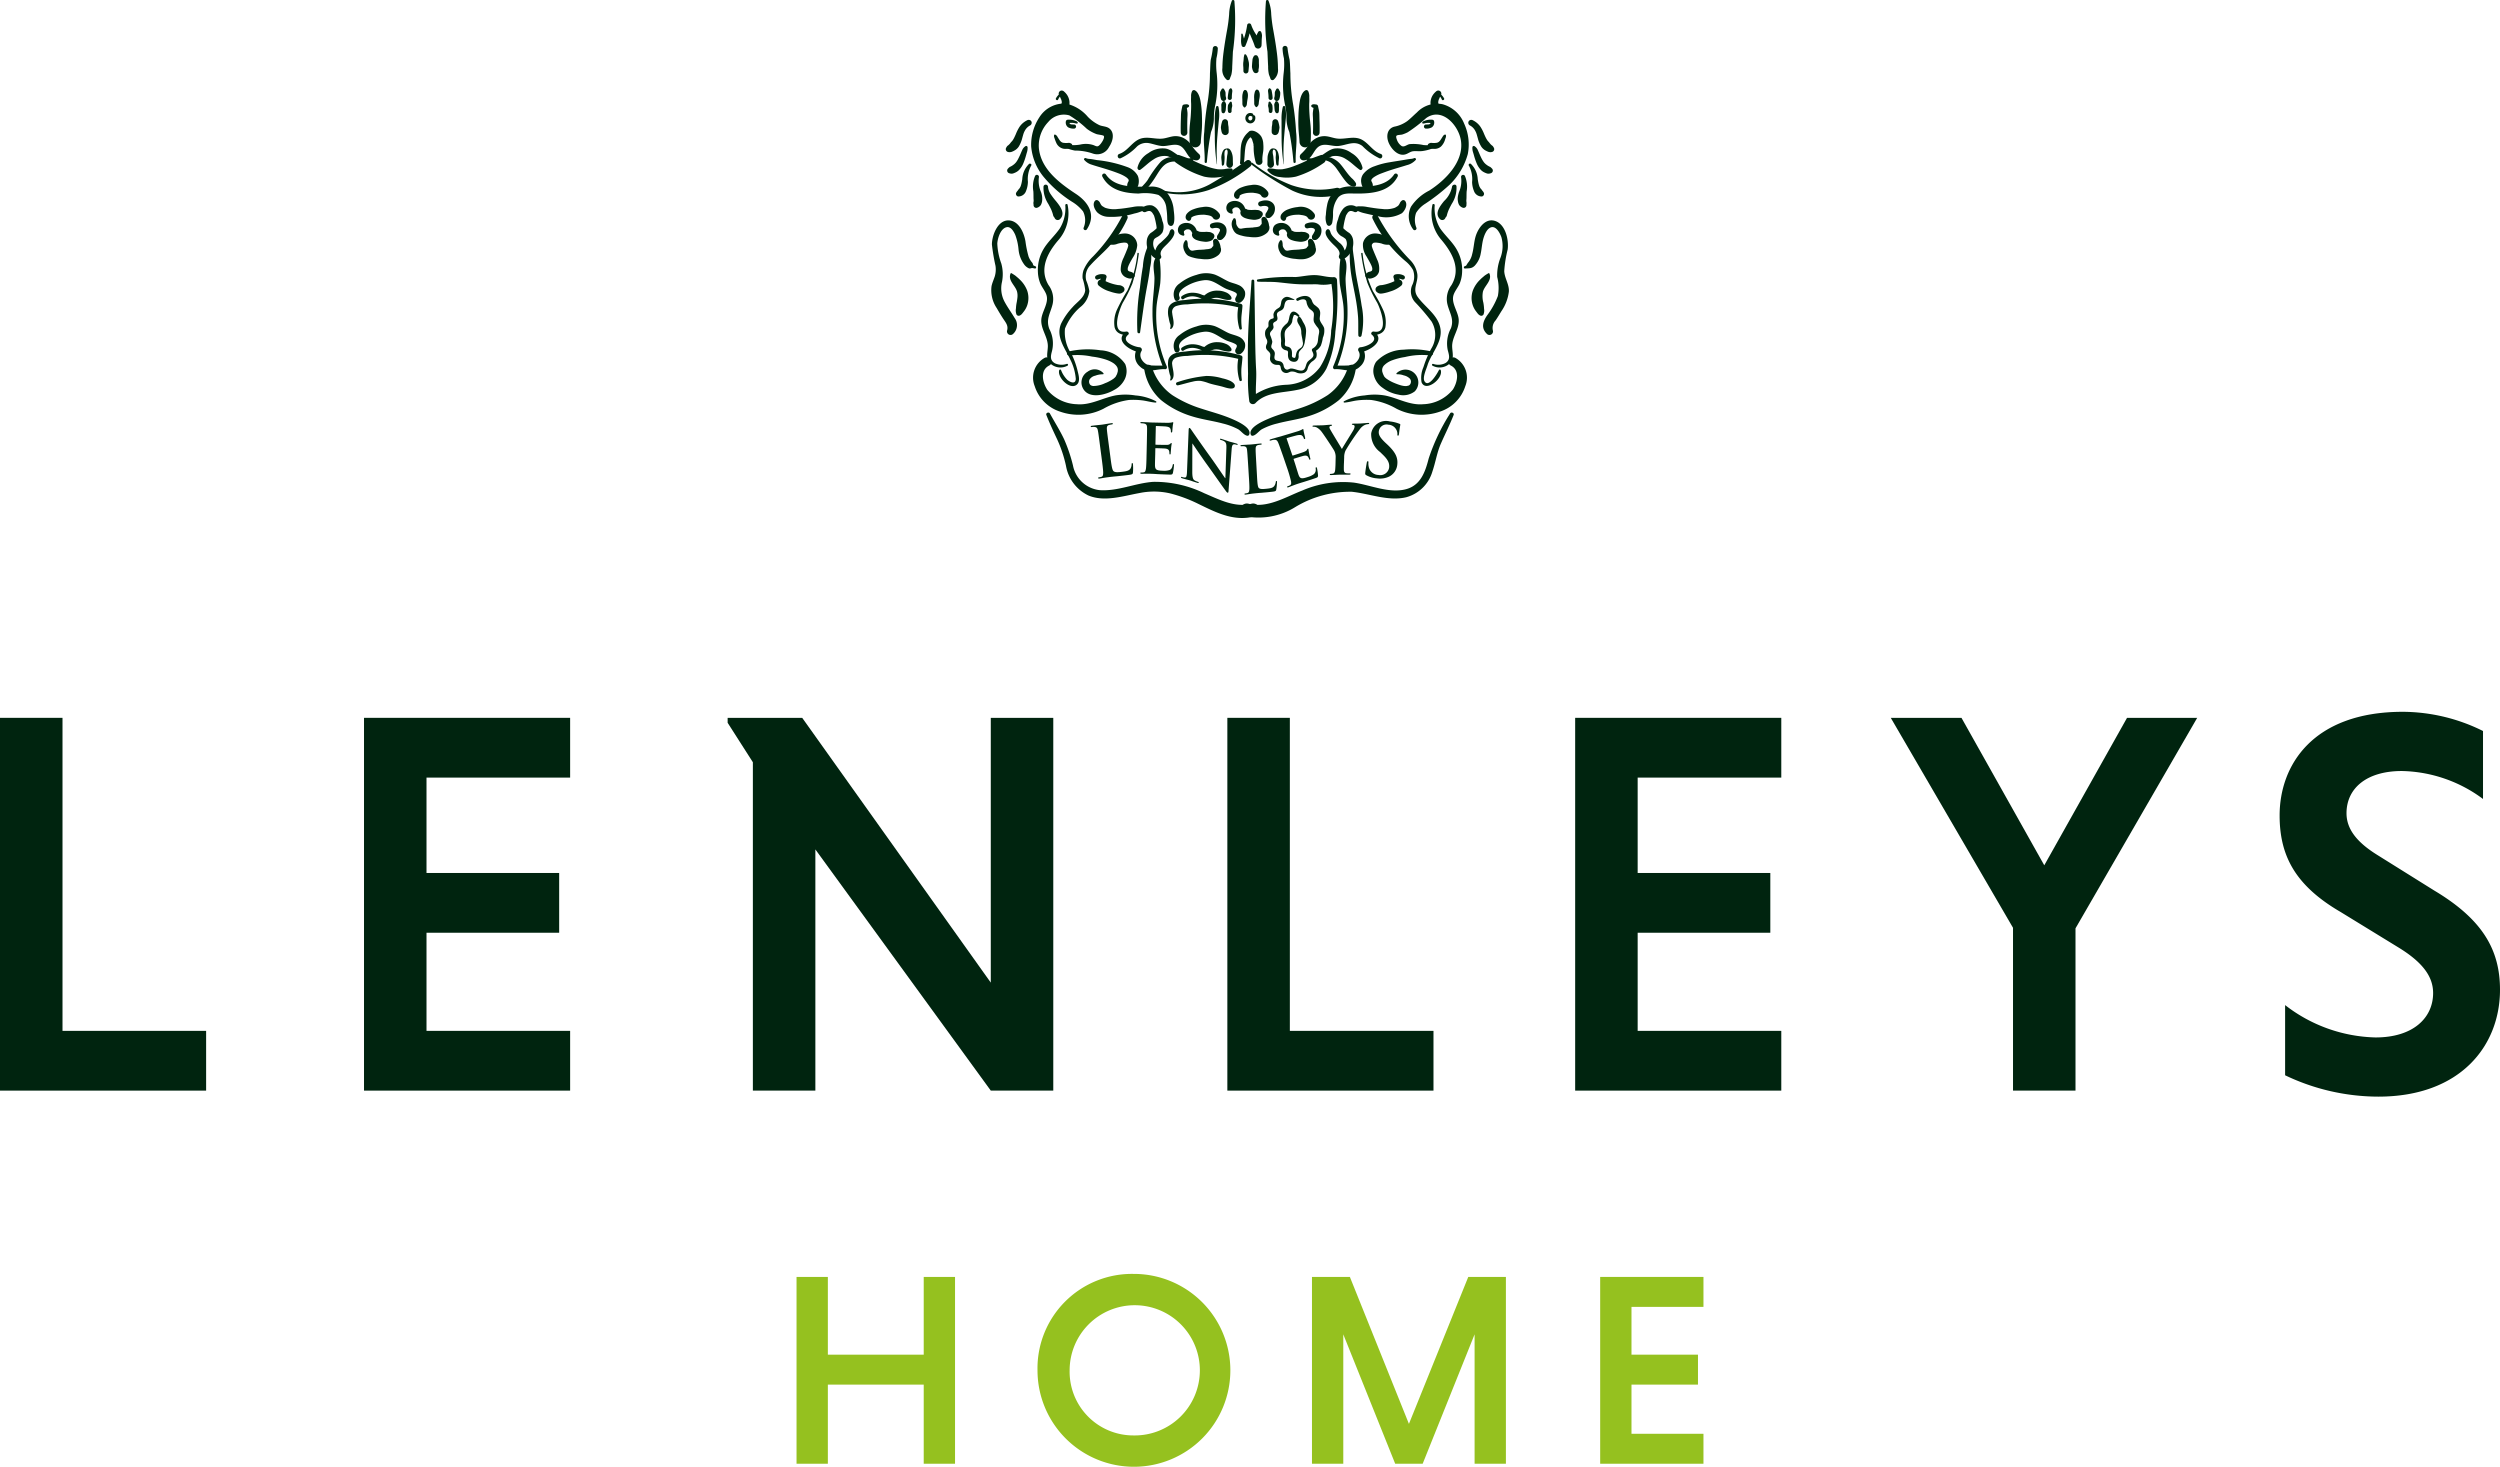 <?xml version="1.0" encoding="UTF-8"?> <svg xmlns="http://www.w3.org/2000/svg" id="Layer_1" data-name="Layer 1" width="220.426" height="129.324" viewBox="0 0 220.426 129.324"><defs><style>.cls-1{fill:#00240f;}.cls-2{fill:#95c11f;}</style></defs><path class="cls-1" d="M93.496,12.772a3.589,3.589,0,0,0,1.276.505,4.769,4.769,0,0,1,1.551.251,1.171,1.171,0,0,0,1.466-.576c.3-.44.526-1.166.069-1.587-.255-.235-.606-.204-.912-.326a3.502,3.502,0,0,1-1.036-.744,3.505,3.505,0,0,0-1.941-1.164,2.584,2.584,0,0,0-2.316,1.194,4.423,4.423,0,0,0-.735,2.576,4.889,4.889,0,0,0,1.173,2.781,10.733,10.733,0,0,0,2.424,2.104,3.618,3.618,0,0,1,.979.855,1.71,1.71,0,0,1,.043,1.454.162.162,0,0,0,.294.124c.832-1.268.154-2.383-.977-3.129-1.432-.944-3.079-2.175-3.257-4.04a2.998,2.998,0,0,1,.826-2.291,1.78,1.78,0,0,1,1.86-.586,8.972,8.972,0,0,1,1.539,1.18,3.335,3.335,0,0,0,.849.468c.146.053.615.087.654.171.087.186-.185.58-.293.708-.239.284-.31.224-.616.095a2.165,2.165,0,0,0-1.192-.044,3.776,3.776,0,0,1-1.674-.108.071.071,0,0,0-.054.129"></path><path class="cls-1" d="M90.573,10.601a1.713,1.713,0,0,0-.684.587,3.643,3.643,0,0,0-.321.636c-.048.108-.095.216-.148.321-.027.053-.056.104-.086.155-.018.029-.037.057-.056.085-.011.017-.066.085-.002.007-.038.046-.079.089-.121.133-.039.045-.073.094-.108.142.057-.078.006-.009-.01.008a1.354,1.354,0,0,1-.144.139c-.03.024-.032.025-.006.005a.325.325,0,0,0-.117.116c-.02.03-.037.062-.056.093a.253.253,0,0,0,.15.369.581.581,0,0,0,.315-.002,1.387,1.387,0,0,0,.254-.116,1.068,1.068,0,0,0,.383-.342,2.545,2.545,0,0,0,.307-.728c.034-.119.064-.238.1-.356.017-.057.037-.113.059-.169.025-.064-.018.034.01-.023.015-.031.028-.062.045-.093a1.599,1.599,0,0,1,.091-.156c.006-.008.067-.09.035-.049a.619.619,0,0,1,.053-.062,1.111,1.111,0,0,1,.321-.248.265.265,0,0,0,.094-.358.268.268,0,0,0-.358-.094"></path><path class="cls-1" d="M90.397,12.903a.746.746,0,0,0-.239.264c-.046.097-.089.197-.132.295a6.075,6.075,0,0,1-.276.591c-.025.045-.051.09-.079.134-.012.02-.026.04-.04.059-.007.013-.071.098-.02.033a1.712,1.712,0,0,1-.208.216c-.055.048.049-.032-.007.005-.044.028-.084.062-.126.093.043-.032.025-.019-.01.004-.02.014-.041.027-.062.039-.025.015-.051.028-.077.042-.012.006-.024.011-.035.017.055-.022.038-.016-.048.021a.955.955,0,0,0-.167.152.244.244,0,0,0,.106.404.626.626,0,0,0,.267.039.875.875,0,0,0,.227-.074,1.094,1.094,0,0,0,.369-.238,1.861,1.861,0,0,0,.389-.597,5.657,5.657,0,0,0,.237-.701c.032-.112.063-.224.098-.336a1.221,1.221,0,0,0,.039-.376.122.122,0,0,0-.206-.086"></path><path class="cls-1" d="M90.73,14.455a2.018,2.018,0,0,0-.596,1.343c-.019.12-.039.239-.065.356-.013.056-.027.114-.045.169-.008.027-.018.054-.027.081l-.015.04c.01-.024.011-.026.003-.007-.024.051-.051.097-.079.146a.347.347,0,0,1-.024.033c.019-.023.022-.026.008-.008-.019.02-.038.04-.056.061-.04.046-.098.133-.118.159a.701.701,0,0,0-.132.197.244.244,0,0,0,.169.297.715.715,0,0,0,.716-.491,2.299,2.299,0,0,0,.163-.796,2.49,2.49,0,0,1,.287-1.434c.09-.117-.092-.225-.189-.146"></path><path class="cls-1" d="M91.269,15.502a2.424,2.424,0,0,0-.158,1.367c.016.218.009.433.016.65.002.05.01.099.01.149.001.029-.002.057-.002.086.001.068.016-.038.002.001a.536.536,0,0,0-.008.264c.005.035.003-.063-.001-.002-.001.023.001.047.001.07a.243.243,0,0,0,.305.234.654.654,0,0,0,.335-.241,1.009,1.009,0,0,0,.113-.34,1.746,1.746,0,0,0-.089-.794,2.427,2.427,0,0,1-.194-1.305.181.181,0,0,0-.33-.139"></path><path class="cls-1" d="M92.008,16.426a2.587,2.587,0,0,0,.426,1.563c.061.114.123.228.181.344q.04.079.078.162c.017.038.033.084.008.018.011.029.022.057.032.086a2.768,2.768,0,0,1,.109.329.503.503,0,0,0,.054.155l.012.021c.076.099.086.112.031.04.013-.002.064.105.07.116a.293.293,0,0,0,.455.058c.516-.501-.02-1.169-.361-1.59a6.291,6.291,0,0,1-.447-.582,1.367,1.367,0,0,1-.252-.667.202.202,0,0,0-.176-.197.197.197,0,0,0-.22.144"></path><path class="cls-1" d="M93.927,18.087a3.42,3.42,0,0,1-.488,2.062c-.446.649-1.059,1.163-1.453,1.853a3.564,3.564,0,0,0-.474,1.974,2.965,2.965,0,0,0,.219,1.034c.145.317.373.589.504.911.309.753-.369,1.504-.422,2.253-.06.867.611,1.557.575,2.414-.025.603-.233,1.123.32,1.55a1.315,1.315,0,0,0,1.421.101.086.086,0,0,0-.066-.157,1.398,1.398,0,0,1-1.039-.045c-.476-.263-.384-.658-.266-1.096a2.749,2.749,0,0,0-.236-1.932c-.323-.862.087-1.371.285-2.181a2.045,2.045,0,0,0-.353-1.685c-.842-1.402-.12-2.817.828-3.931a3.593,3.593,0,0,0,.848-3.152c-.018-.117-.204-.086-.203.027"></path><path class="cls-1" d="M92.968,11.874c-.082.112-.014.245.026.361a3.16,3.16,0,0,0,.139.361.885.885,0,0,0,.653.52,1.269,1.269,0,0,0,.295.003c.067-.007.135-.016.2-.027a.351.351,0,0,0,.21-.143.184.184,0,0,0-.036-.285.577.577,0,0,0-.174-.068.376.376,0,0,0-.1.004c.003,0,.041-.004.012-.001-.027.002-.055.005-.083.007a1.505,1.505,0,0,1-.242-.002c-.008-.001-.037-.003.004,0,.063.005-.051-.007-.051-.007-.017-.001-.034-.003-.051-.003a.166.166,0,0,0-.022-.003c-.002,0,.058.011.033.005-.018-.005-.035-.007-.053-.011a.707.707,0,0,1-.078-.024c-.038-.012.044.023.01.005-.014-.008-.029-.015-.042-.022-.01-.006-.051-.041-.059-.039.002-.001.041.036.015.012l-.014-.011-.03-.028c-.019-.018-.037-.037-.053-.055-.01-.011-.019-.022-.028-.033l-.011-.014c-.017-.018.021.03.007.009-.066-.098-.131-.196-.193-.296a.512.512,0,0,0-.151-.187c-.024-.014-.107-.063-.133-.028"></path><path class="cls-1" d="M95.597,14.097a1.385,1.385,0,0,0,.666.424c.388.13.783.239,1.174.359.427.131.853.274,1.268.438.022.009.044.017.065.027.063.025-.086-.04.012.005.04.018.08.035.119.054.089.042.177.087.261.137.069.041.136.085.201.133-.105-.076.012.014.033.033.029.028.053.063.083.088.023.02.032.068-.025-.033.011.018.026.037.038.055a.141.141,0,0,0,.021.038c.04.045-.019-.085-.011-.026a.47.47,0,0,0,.027.101c-.06-.113-.001-.093-.009-.055a.239.239,0,0,0,0,.066c.009.06.004-.04.008-.053-.007.021-.009.045-.016.068-.005.02-.014.039-.018.058-.012.048.052-.091.009-.025a.678.678,0,0,0-.101.541.4.4,0,0,0,.481.273c.558-.081.624-.919.425-1.325a1.693,1.693,0,0,0-.874-.734,10.899,10.899,0,0,0-2.713-.628c-.212-.035-.421-.084-.635-.102a.953.953,0,0,1-.338-.069c-.089-.047-.222.057-.151.152"></path><path class="cls-1" d="M98.962,19.011a15.25,15.25,0,0,1-2.578,3.592,3.594,3.594,0,0,0-.848,1.22,1.758,1.758,0,0,0-.081.731,5.022,5.022,0,0,1,.228,1.034c-.053.642-.721,1.04-1.103,1.484a6.017,6.017,0,0,0-1.022,1.463c-.496,1.166.355,2.179.821,3.19a4.521,4.521,0,0,1,.473,1.668c0,.53-.508.311-.762.085a2.497,2.497,0,0,1-.541-.856.087.087,0,0,0-.157.02c-.196.641.976,1.807,1.57,1.255.29-.269.152-.786.07-1.115a7.146,7.146,0,0,0-.537-1.532,3.413,3.413,0,0,1-.596-2.276,4.94,4.94,0,0,1,1.343-1.89,2.061,2.061,0,0,0,.806-1.422,4.323,4.323,0,0,0-.272-.923,1.41,1.41,0,0,1,.358-1.35c.565-.632,1.234-1.172,1.792-1.815a8.909,8.909,0,0,0,1.48-2.303c.127-.299-.308-.563-.444-.26"></path><path class="cls-1" d="M96.546,17.704c-.25.303-.042.75.189,1.012a1.473,1.473,0,0,0,.968.401,6.894,6.894,0,0,0,2.311-.291,3.109,3.109,0,0,0,.592-.179,1.015,1.015,0,0,0,.41-.225.084.084,0,0,0,0-.114.764.764,0,0,0-.476-.115,2.72,2.72,0,0,0-.661.057c-.435.07-.872.144-1.311.174a2.43,2.43,0,0,1-1.133-.106c.062.026-.058-.032-.069-.038-.039-.023-.077-.047-.115-.072a.38.38,0,0,1-.135-.108.858.858,0,0,1-.102-.167.561.561,0,0,0-.212-.262.212.212,0,0,0-.256.033"></path><path class="cls-1" d="M101.659,18.33c.011-.016.02-.033.031-.049.014-.024-.016-.056-.04-.04-.016.011-.032.022-.048.032-.054.037.017.111.055.056.011-.016.021-.032.033-.048.016-.025-.017-.054-.04-.04l-.05.03c-.06.037.022.12.059.059"></path><path class="cls-1" d="M101.024,18.684c.232-.104.409-.137.573.076.045.059.08.125.119.187.104.166-.008-.048.033.056-.024-.061.016.052.019.062.016.046.028.093.041.138a6.78,6.78,0,0,1,.146.674c.016.098.016.119.026.218.008.077-.031.05.007.006.045-.054-.042.062-.043.064a2.859,2.859,0,0,1-.489.378,1.013,1.013,0,0,0-.343.699,1.611,1.611,0,0,0,.877,1.615c.177.082.481-.06.382-.294-.183-.437.271-.773.543-1.053.244-.25.88-.891.533-1.257a.154.154,0,0,0-.214,0c-.1.095-.099.195-.15.315a1.043,1.043,0,0,1-.168.261c-.17.203-.377.372-.565.556a1.234,1.234,0,0,0-.481,1.317c.128-.099.255-.196.383-.294a1.028,1.028,0,0,1-.524-1.249c.057-.135.186-.191.309-.262a1.242,1.242,0,0,0,.46-.415,1.256,1.256,0,0,0-.012-.995,2.666,2.666,0,0,0-.358-.914,1.106,1.106,0,0,0-.545-.457,1.089,1.089,0,0,0-.803.151c-.28.144-.034.541.244.417"></path><path class="cls-1" d="M97.2,15.574c.628,1.204,1.949,1.466,3.195,1.491a4.346,4.346,0,0,1,1.742.122,1.529,1.529,0,0,1,.706,1.203,5.673,5.673,0,0,1,.069.825c.007.203.005.635.265.697.525.125.341-1.122.31-1.375a2.787,2.787,0,0,0-.547-1.488,1.868,1.868,0,0,0-1.495-.598c-1.305.001-3.09.173-3.932-1.06a.181.181,0,0,0-.313.183"></path><path class="cls-1" d="M98.796,13.959a4.748,4.748,0,0,0,1.461-1.049,1.244,1.244,0,0,1,1.068-.285c.365.071.711.206,1.084.246.617.065,1.306-.348,1.83.119.439.39.55,1.151,1.264,1.151a.325.325,0,0,0,.228-.55,3.829,3.829,0,0,1-.588-.656,2.026,2.026,0,0,0-.613-.66,1.561,1.561,0,0,0-.988-.268c-.369.032-.714.187-1.08.217-.729.059-1.466-.277-2.148.113-.596.341-.957,1.011-1.625,1.234-.244.08-.143.465.107.388"></path><path class="cls-1" d="M104.948,13.948c-.84.248-1.392-.714-2.17-.849a2.091,2.091,0,0,0-1.521.4,2.026,2.026,0,0,0-.963,1.273c-.022.13.117.289.251.193.4-.284.745-.653,1.165-.908a1.68,1.68,0,0,1,1.246-.283,5.493,5.493,0,0,1,.958.487,1.438,1.438,0,0,0,1.146.095c.254-.09.153-.486-.112-.408"></path><path class="cls-1" d="M93.295,8.777a1.285,1.285,0,0,1,.228-.342c-.038.005-.075.01-.111.014.021.014.043.027.065.04-.032-.032-.065-.065-.097-.098.031.052.059.105.085.159.005.013.012.025.017.038.004.009.024.055.005.011-.013-.032-.01-.025.008.019.008.02.016.038.025.057.005.013.013.025.018.038.013.024.023.05.035.074-.007-.013-.024-.063-.009-.022.005.016.011.031.016.047.018.054.025.109.04.162-.003-.01-.007-.078-.005-.031,0,.012.002.025.003.039,0,.025,0,.05-.002.076-.001.014-.008.074,0,.012.008-.058.001-.011-.002.002a.734.734,0,0,1-.02.076c-.007.022-.029.074.009-.018a1.01,1.01,0,0,0-.043.103.606.606,0,0,0-.015.113c-.005.046.002-.017.005-.029a.836.836,0,0,0-.037.236c.005.118.107.258.241.241a.429.429,0,0,0,.188-.053,1.266,1.266,0,0,0,.131-.096.558.558,0,0,0,.186-.282,1.154,1.154,0,0,0,.02-.519,1.366,1.366,0,0,0-.161-.423,1.445,1.445,0,0,0-.312-.359.28.28,0,0,0-.329-.043.284.284,0,0,0-.125.307c.005.023.011.046.017.069.008-.03.016-.06.023-.089a1.387,1.387,0,0,0-.288.359c-.072.126.133.24.191.112"></path><path class="cls-1" d="M91.309,23.488a1.716,1.716,0,0,1-.19-.086c-.044-.061-.046-.158-.097-.227a1.805,1.805,0,0,1-.33-.548,9.219,9.219,0,0,1-.277-1.349c-.127-.752-.584-1.831-1.497-1.846-.964-.016-1.461,1.342-1.461,2.125a17.229,17.229,0,0,0,.317,1.883,2.177,2.177,0,0,1-.058.909c-.093.294-.227.575-.291.877a2.823,2.823,0,0,0,.455,1.937c.175.304.359.611.55.905.23.354.493.626.366,1.076a.314.314,0,0,0,.521.304,1.043,1.043,0,0,0,.143-1.409c-.294-.502-.647-.969-.915-1.488a2.49,2.49,0,0,1-.199-1.694,3.477,3.477,0,0,0-.06-1.619,5.831,5.831,0,0,1-.354-1.747c.017-.452.28-1.341.817-1.458.382-.084.635.385.764.668a4.897,4.897,0,0,1,.293,1.301,2.624,2.624,0,0,0,.474,1.285,1.033,1.033,0,0,0,.455.379c.104.026.18-.029.272-.033.061-.001.185.037.251.042.097.008.142-.148.051-.187"></path><path class="cls-1" d="M89.103,24.116c-.26.625.438,1.064.575,1.615a1.473,1.473,0,0,1,.033.454c-.006.104-.043.344-.061.447a3.343,3.343,0,0,0-.072.556,1.006,1.006,0,0,0,.048.545.225.225,0,0,0,.25.102c.179-.056.279-.221.39-.362a1.876,1.876,0,0,0,.314-.584,2.007,2.007,0,0,0-.015-1.27,2.602,2.602,0,0,0-.641-.96c-.118-.124-.254-.228-.383-.342a3.663,3.663,0,0,0-.364-.231c-.029-.022-.063.003-.074.03"></path><path class="cls-1" d="M97.9,21.565a1.158,1.158,0,0,0,.652-.079c.099-.026.199-.05.3-.068.004,0,.106-.015.04-.007-.065.009.034-.003.039-.003-.127.015.229-.025.114-.015-.065.005.055-.003.066-.004.049-.002.097.001.146.003-.117-.002.026.013.059.017.078.009-.06-.044.005.001a.386.386,0,0,0,.049.027l.024.016c-.044-.035-.048-.038-.015-.009,0,.001.083.1.017.01a.635.635,0,0,1,.083.145c-.028-.068.002.038.008.047.02.028.002-.107-.008-.045a.318.318,0,0,0,0,.055l-.003.038c.015-.01.023-.105,0-.015a2.078,2.078,0,0,1-.067.23c-.014.039-.03.078-.045.117.037-.095.014-.033.003-.01-.022.052-.043.104-.064.156q-.025.064-.051.126c-.002.005-.037.089-.014.032.024-.056-.012.03-.014.034-.051.117-.1.233-.149.35a2.356,2.356,0,0,0-.261,1.084.795.795,0,0,0,.343.593,1.059,1.059,0,0,0,.306.139.545.545,0,0,0,.488-.062.202.202,0,0,0,.041-.316,1.362,1.362,0,0,0-.133-.119.724.724,0,0,0-.221-.084.465.465,0,0,1-.053-.017c-.082-.028.048.029-.023-.009-.017-.009-.034-.021-.051-.029-.067-.031.02.025-.017-.01-.012-.012-.023-.025-.035-.036-.033-.029.048.058.006.009a.339.339,0,0,1-.028-.049c.042.062.012.043.01.021a.35.35,0,0,0-.015-.055c-.026-.056.002.054.001.015-.001-.041-.001-.082,0-.124,0-.021.013-.07-.002.007.004-.022.006-.044.012-.067a1.102,1.102,0,0,1,.036-.113c.005-.016.055-.139.022-.064.021-.049.044-.096.067-.144.091-.186.196-.365.298-.544a2.363,2.363,0,0,0,.406-1.121,1.08,1.08,0,0,0-1.044-1.032,1.84,1.84,0,0,0-.787.153c-.129.05-.256.104-.381.158-.082.036.07-.028-.011.005-.035.014-.072.027-.105.044a.544.544,0,0,0-.171.137.291.291,0,0,0,.127.481"></path><path class="cls-1" d="M96.843,24.626a.62.62,0,0,1,.456-.015c-.042-.104-.084-.208-.127-.312-.04.082-.054.172-.089.255a.284.284,0,0,1-.156.145.306.306,0,0,0-.061.476,2.634,2.634,0,0,0,.996.527,3.7,3.7,0,0,0,.514.143,2.292,2.292,0,0,0,.309.044.496.496,0,0,0,.323-.12.294.294,0,0,0,0-.501.638.638,0,0,0-.296-.122c-.037-.004-.073-.004-.109-.008a.525.525,0,0,1-.057-.006c.029.003.056.009.011.001a3.992,3.992,0,0,1-.505-.121c-.082-.025-.165-.053-.245-.083l-.118-.045-.058-.024c-.05-.02.047.022-.002-.001a4.878,4.878,0,0,0-.469-.191q.066.254.134.507a.927.927,0,0,0,.199-.445,1.479,1.479,0,0,1,.068-.267.215.215,0,0,0-.149-.262,1.056,1.056,0,0,0-.763.095.194.194,0,0,0-.069.261.197.197,0,0,0,.263.069"></path><path class="cls-1" d="M101.945,22.678c-.418.517-.145,1.302-.155,1.917-.017.957-.184,1.901-.175,2.859a12.813,12.813,0,0,0,.974,5.017c.062-.081.124-.163.187-.244a14.096,14.096,0,0,1-1.471-.017c-.497-.139-.978-.763-.656-1.263a.222.222,0,0,0-.191-.331c-.507-.044-1.666-.54-.988-1.103.143-.118-.016-.307-.163-.281-1.42.252-.613-1.944-.315-2.529a12.704,12.704,0,0,0,.851-1.708,15.453,15.453,0,0,0,.566-2.623c.012-.079-.107-.113-.121-.034a10.832,10.832,0,0,1-.874,3.263,16.035,16.035,0,0,0-.919,1.678,2.733,2.733,0,0,0-.222,1.568c.137.537.582.66,1.078.716-.029-.105-.057-.209-.085-.314-1.04.771.351,1.648,1.134,1.799-.032-.123-.065-.246-.097-.368a1.215,1.215,0,0,0,.198,1.629c.673.669,1.43.187,2.231.243.137.01.189-.144.142-.249a11.363,11.363,0,0,1-.923-4.938c.021-.813.251-1.592.349-2.396a9.85,9.85,0,0,0-.062-2.17c-.013-.13-.189-.249-.293-.121"></path><path class="cls-1" d="M109.89,14.159a33.908,33.908,0,0,1-3.281,2.125,5.845,5.845,0,0,1-4.077.501.086.086,0,0,0-.045.165,7.683,7.683,0,0,0,4.069-.187,12.864,12.864,0,0,0,3.65-2.062c.336-.222.025-.762-.316-.542"></path><path class="cls-1" d="M95.024,10.797a.447.447,0,0,0-.068-.084.507.507,0,0,0-.115-.054,1.269,1.269,0,0,0-.217-.068,1.409,1.409,0,0,0-.484-.035.169.169,0,0,0-.155.117.513.513,0,0,0,.191.551.98.98,0,0,0,.52.117.181.181,0,0,0,0-.362c-.075.001-.149-.008-.224-.008.01,0,.044.007.015.001l-.024-.003c-.016-.003-.031-.007-.047-.011-.015-.004-.029-.01-.044-.014-.027-.008.032.016.015.006a.147.147,0,0,1-.022-.011c-.008-.004-.026-.021-.036-.022.007.001.034.03.013.01a.083.083,0,0,0-.013-.013l-.015-.017c.006.002.025.037.01.012a.216.216,0,0,0-.021-.038c.006.001.014.042.006.012l-.006-.021-.006-.027c-.008-.033.002.04.001.005a1.07,1.07,0,0,1,.002-.125c-.039.052-.079.103-.117.155a.914.914,0,0,1,.103-.024c.007-.001.061-.008.029-.005.019-.002.037-.004.055-.005a1.393,1.393,0,0,1,.214-.001,1.068,1.068,0,0,1,.188.028c.032.008.064.019.097.027a.348.348,0,0,0,.102-.002c.042-.002.081-.052.053-.091"></path><path class="cls-1" d="M103.708,14.362a8.485,8.485,0,0,0,2.454,1.211,3.67,3.67,0,0,0,1.366.044,1.583,1.583,0,0,0,1.138-.568.132.132,0,0,0-.113-.196,2.73,2.73,0,0,0-.596.058,2.965,2.965,0,0,1-.596.01,5.046,5.046,0,0,1-1.13-.317,10.817,10.817,0,0,1-1.092-.478c-.368-.171-.762-.305-1.144-.444-.408-.148-.635.466-.287.68"></path><path class="cls-1" d="M100.895,32.591a4.613,4.613,0,0,0,1.479,2.689,8.003,8.003,0,0,0,2.729,1.429c.88.276,1.807.39,2.697.628a5.845,5.845,0,0,1,1.362.506c.263.149.533.55.83.58a.156.156,0,0,0,.139-.08c.306-.644-1.166-1.259-1.57-1.431-.869-.37-1.784-.603-2.68-.896a10.405,10.405,0,0,1-2.522-1.181,4.761,4.761,0,0,1-1.784-2.431.353.353,0,0,0-.68.187"></path><path class="cls-1" d="M97.296,32.911a1.038,1.038,0,0,0-1.396-.141,1.103,1.103,0,0,0-.413,1.477c.521.974,2.004.575,2.743.138a2.133,2.133,0,0,0,.923-.916,1.638,1.638,0,0,0,.057-1.368,2.768,2.768,0,0,0-2.164-1.214,7.666,7.666,0,0,0-2.843.106c-.228.048-.131.398.096.349a6.171,6.171,0,0,1,1.99.1,6.335,6.335,0,0,1,1.111.23,3.364,3.364,0,0,1,.467.177c.071.035.142.072.21.113.035.021.069.044.103.066.065.041.032.019.062.044a1.871,1.871,0,0,1,.152.144c.014.015.077.097.029.032a.851.851,0,0,1,.059.089,1.021,1.021,0,0,1,.049.093c-.028-.061-.005-.011.004.021.009.034.018.067.026.102.009.044-.003-.023-.003-.025.002.025.005.051.005.078-.001.038-.001.075-.004.113-.005.076.013-.045-.005.032a2.511,2.511,0,0,1-.071.241c-.012.029-.077.144-.107.206-.022.044-.036.048.004.001-.025.03-.052.059-.08.087-.027.026-.057.051-.086.077-.072.062.019-.009-.042.033-.077.053-.154.104-.235.151-.08.046-.164.09-.248.131a1.893,1.893,0,0,1-.247.104,2.461,2.461,0,0,1-1.067.252c-.047-.004.005.002.012.002a.667.667,0,0,1-.087-.018c-.022-.005-.115-.042-.056-.014a.352.352,0,0,1-.125-.085.431.431,0,0,1-.056-.451.786.786,0,0,1,.505-.343,1.868,1.868,0,0,1,.676-.123.061.061,0,0,0,.052-.091"></path><path class="cls-1" d="M92.113,31.55a2,2,0,0,0-.883,2.495,3.458,3.458,0,0,0,2.215,2.241,4.867,4.867,0,0,0,3.851-.248,6.202,6.202,0,0,1,2.24-.772,6.483,6.483,0,0,1,1.123.029c.417.044.825.177,1.242.201.062.004.078-.082.03-.112a4.702,4.702,0,0,0-1.824-.518,5.408,5.408,0,0,0-1.727-.007c-1.167.217-2.224.891-3.441.781a3.53,3.53,0,0,1-2.596-1.265c-.426-.647-.665-1.728.167-2.147.456-.23.056-.886-.397-.678"></path><path class="cls-1" d="M92.257,36.589c.289.728.616,1.435.951,2.143a11.302,11.302,0,0,1,.781,2.344,3.575,3.575,0,0,0,1.979,2.612c1.418.591,3.057.044,4.49-.214a6.344,6.344,0,0,1,2.695.024,12.634,12.634,0,0,1,2.48.918c1.609.781,3.175,1.6,5.011,1.106a.574.574,0,0,0-.305-1.107c-1.458.37-2.853-.374-4.164-.929a10.049,10.049,0,0,0-4.481-1.002c-1.586.106-3.13.842-4.729.734a2.696,2.696,0,0,1-2.36-2.176,14.113,14.113,0,0,0-.776-2.301c-.372-.789-.839-1.52-1.259-2.284-.091-.166-.385-.052-.313.132"></path><path class="cls-1" d="M126.876,12.643a3.476,3.476,0,0,1-1.366.146,4.181,4.181,0,0,0-1.225-.082c-.252.051-.456.28-.694.174a1.094,1.094,0,0,1-.432-.581c-.057-.149-.088-.296-.008-.348.105-.069.37-.056.493-.094a2.968,2.968,0,0,0,.474-.195,13.075,13.075,0,0,0,1.624-1.249c1.384-1,2.857.616,3.067,1.97.289,1.862-1.363,3.503-2.789,4.418a4.187,4.187,0,0,0-1.61,1.42,1.91,1.91,0,0,0,.185,1.997.162.162,0,0,0,.295-.124,1.846,1.846,0,0,1-.031-1.328,2.537,2.537,0,0,1,.814-.809,16.771,16.771,0,0,0,2.143-1.674,5.977,5.977,0,0,0,1.6-2.698,4.396,4.396,0,0,0-.327-2.699,2.869,2.869,0,0,0-1.914-1.701,2.463,2.463,0,0,0-2.239.723c-.288.252-.552.532-.855.767a2.88,2.88,0,0,1-1.147.493c-.639.175-.722.846-.507,1.385.22.55.826,1.263,1.5,1.054.256-.079.424-.255.711-.277.263-.02.518.022.784-.014a3.832,3.832,0,0,0,1.508-.545.071.071,0,0,0-.054-.129"></path><path class="cls-1" d="M129.589,11.053a1.123,1.123,0,0,1,.322.248,1.173,1.173,0,0,1,.179.267c.014.027.026.054.04.082.032.067-.005-.018.015.034.022.056.042.112.059.169.035.118.066.237.1.356a2.485,2.485,0,0,0,.307.728,1.074,1.074,0,0,0,.382.342,1.876,1.876,0,0,0,.241.11.533.533,0,0,0,.328.008.253.253,0,0,0,.15-.369c-.018-.031-.035-.063-.055-.093a.328.328,0,0,0-.118-.116c.022.017.024.019.006.005a1.471,1.471,0,0,1-.146-.138c-.015-.018-.079-.101-.019-.019-.035-.048-.069-.097-.109-.142-.04-.044-.082-.087-.12-.133.035.043.025.033-.002-.007-.02-.028-.038-.056-.056-.085-.031-.051-.059-.102-.086-.155-.054-.105-.1-.213-.148-.321a3.615,3.615,0,0,0-.322-.636,1.713,1.713,0,0,0-.684-.587.269.269,0,0,0-.358.094.264.264,0,0,0,.094.358"></path><path class="cls-1" d="M129.822,12.989a1.215,1.215,0,0,0,.035.365c.037.115.07.232.103.348a5.773,5.773,0,0,0,.238.701,1.868,1.868,0,0,0,.387.596,1.076,1.076,0,0,0,.33.221,1.273,1.273,0,0,0,.225.085.576.576,0,0,0,.309-.033.244.244,0,0,0,.106-.404.995.995,0,0,0-.167-.152c-.087-.037-.103-.043-.048-.021l-.024-.011c-.029-.016-.059-.03-.088-.047-.021-.013-.042-.026-.062-.04-.013-.008-.085-.054-.009-.003-.04-.027-.077-.061-.118-.088-.071-.047.034.034-.015-.01-.038-.034-.076-.067-.111-.103-.019-.02-.036-.04-.055-.06-.007-.011-.056-.073-.008-.01a2.373,2.373,0,0,1-.175-.269c-.105-.191-.189-.392-.275-.591-.043-.099-.086-.199-.132-.296a.749.749,0,0,0-.24-.264.122.122,0,0,0-.206.086"></path><path class="cls-1" d="M129.524,14.626a2.512,2.512,0,0,1,.271,1.424,2.22,2.22,0,0,0,.162.781.713.713,0,0,0,.715.491.242.242,0,0,0,.168-.297.598.598,0,0,0-.136-.204c.03.038-.015-.024-.021-.032a1.114,1.114,0,0,0-.082-.11c-.018-.021-.038-.041-.057-.061-.046-.051.014.03-.017-.024-.028-.049-.057-.094-.081-.145-.029-.06.009.028-.012-.031-.01-.027-.02-.054-.028-.082-.018-.055-.032-.111-.046-.168-.028-.122-.048-.245-.068-.37a2.014,2.014,0,0,0-.597-1.343.121.121,0,0,0-.171.171"></path><path class="cls-1" d="M128.827,15.641a2.43,2.43,0,0,1-.192,1.305c-.031.104-.06.21-.081.317a1.239,1.239,0,0,0-.012.462.985.985,0,0,0,.108.344.651.651,0,0,0,.341.251.243.243,0,0,0,.306-.233c-.001-.029.009-.138-.002-.057a.762.762,0,0,0-.004-.261c-.015-.089-.001.075,0-.016,0-.023-.003-.047-.003-.07,0-.05.007-.1.01-.149.011-.221.002-.444.018-.665a2.423,2.423,0,0,0-.158-1.367.182.182,0,0,0-.331.139"></path><path class="cls-1" d="M128.024,16.479a2.343,2.343,0,0,1-.7,1.249c-.34.421-.876,1.089-.361,1.59a.293.293,0,0,0,.455-.058c.015-.028.042-.102.071-.116-.045.058-.046.059-.002.002a.276.276,0,0,0,.045-.063.444.444,0,0,0,.053-.155,2.998,2.998,0,0,1,.104-.316c.01-.028.024-.056.032-.084.006-.027-.03.064.007-.018.026-.054.051-.109.077-.162.06-.121.125-.24.188-.359a2.595,2.595,0,0,0,.427-1.563c-.033-.235-.384-.16-.396.053"></path><path class="cls-1" d="M126.297,18.06a3.561,3.561,0,0,0,.795,3.09c.955,1.141,1.752,2.546.881,3.994a2.034,2.034,0,0,0-.37,1.611c.171.796.634,1.334.329,2.183a2.837,2.837,0,0,0-.284,1.931c.116.432.265.85-.199,1.139a1.357,1.357,0,0,1-1.085.075.086.086,0,0,0-.066.156,1.311,1.311,0,0,0,1.419-.101c.552-.427.346-.947.321-1.55-.036-.857.637-1.546.577-2.413-.052-.749-.734-1.501-.424-2.254.132-.322.361-.594.506-.91a2.953,2.953,0,0,0,.218-1.035,3.565,3.565,0,0,0-.475-1.974c-.392-.691-1.005-1.204-1.452-1.852a3.416,3.416,0,0,1-.489-2.063c.001-.111-.184-.144-.202-.027"></path><path class="cls-1" d="M127.449,11.869c-.135-.017-.21.115-.272.214-.06.097-.119.195-.185.288l-.012.015c-.013.02.024-.028.008-.01l-.023.028c-.017.02-.034.039-.052.057-.018.019-.038.035-.056.053-.032.026.016-.012.005-.005-.011.006-.022.015-.033.022-.022.014-.047.024-.069.037-.011.007.052-.019.01-.005-.015.006-.031.011-.047.016-.026.007-.052.01-.078.017-.026.006.034-.004.033-.004a.084.084,0,0,0-.022.002.818.818,0,0,0-.086.008c-.081.011-.01,0,.004,0-.011,0-.022.002-.033.003-.019.002-.039.003-.058.004a1.284,1.284,0,0,1-.138-.001c-.023-.001-.047-.003-.07-.005-.017-.001-.079-.009-.029-.003a.357.357,0,0,0-.211.033c-.021.009-.041.022-.063.032a.183.183,0,0,0-.037.284.379.379,0,0,0,.177.137,1.269,1.269,0,0,0,.204.03,1.3,1.3,0,0,0,.25.008.854.854,0,0,0,.487-.205,1.425,1.425,0,0,0,.377-.678.73.73,0,0,0,.066-.229c-.001-.031-.001-.137-.047-.143"></path><path class="cls-1" d="M124.678,13.945a.877.877,0,0,1-.281.064c-.182.018-.356.048-.536.08-.445.078-.893.139-1.338.219a6.57,6.57,0,0,0-1.315.345,2.088,2.088,0,0,0-1.037.73,1.015,1.015,0,0,0-.161.624c.028.321.172.743.533.796a.4.4,0,0,0,.482-.273.638.638,0,0,0-.076-.493c-.03-.055-.035-.1-.012-.011a.607.607,0,0,0-.037-.128c.022.036-.004.096.005-.001.012-.106-.031.074-.004.012a.32.32,0,0,0,.026-.09c-.005-.032-.058.087-.013.036a.45.45,0,0,0,.027-.047c.06-.097-.029.018.006-.013.023-.022.043-.048.066-.071.03-.03.063-.056.095-.084-.081.073.008-.005.045-.03a3.29,3.29,0,0,1,.491-.261c.07-.03.01-.004-.003.001l.063-.026c.055-.021.11-.042.165-.062.101-.038.204-.076.306-.113.216-.079.435-.151.655-.22.402-.126.808-.239,1.208-.367a1.557,1.557,0,0,0,.792-.465c.07-.095-.063-.199-.152-.152"></path><path class="cls-1" d="M121.018,19.27a11.348,11.348,0,0,0,2.897,3.752,2.696,2.696,0,0,1,.674.789,1.721,1.721,0,0,1-.092,1.369,1.403,1.403,0,0,0,.323,1.517,18.494,18.494,0,0,1,1.404,1.655,2.301,2.301,0,0,1-.035,2.4,8.978,8.978,0,0,0-.682,1.615,2.33,2.33,0,0,0-.169,1.333c.35.915,1.927-.301,1.695-1.059a.087.087,0,0,0-.157-.02c-.122.26-.913,1.633-1.28.99-.185-.325.163-1.064.261-1.386.325-1.068,1.33-2.037,1.151-3.225-.182-1.203-1.349-1.9-2.004-2.812-.504-.701.047-1.267-.036-2.003a2.272,2.272,0,0,0-.607-1.23,17.015,17.015,0,0,1-2.899-3.945c-.135-.303-.571-.04-.444.26"></path><path class="cls-1" d="M123.624,17.671a.553.553,0,0,0-.211.262.84.84,0,0,1-.103.166.365.365,0,0,1-.135.109c-.038.025-.075.049-.114.072-.012.006-.132.063-.07.038a2.424,2.424,0,0,1-1.132.106c-.439-.03-.876-.104-1.311-.174a2.777,2.777,0,0,0-.662-.058.77.77,0,0,0-.476.116.084.084,0,0,0,0,.114.792.792,0,0,0,.343.195,2.741,2.741,0,0,0,.508.173c.378.089.755.182,1.138.245a2.787,2.787,0,0,0,2.211-.237c.279-.249.54-.768.27-1.094a.212.212,0,0,0-.256-.033"></path><path class="cls-1" d="M118.825,18.272c-.016-.01-.032-.02-.047-.03a.029.029,0,0,0-.04.04c.01.016.02.032.03.047.036.055.11-.017.056-.055-.015-.011-.031-.021-.046-.032a.029.029,0,0,0-.04.04l.028.049c.035.06.12-.02.059-.059"></path><path class="cls-1" d="M119.646,18.267a.915.915,0,0,0-1.225.147,2.292,2.292,0,0,0-.441.922,1.897,1.897,0,0,0-.137.965,1.015,1.015,0,0,0,.414.515,1.698,1.698,0,0,1,.392.262.835.835,0,0,1,.065.663.993.993,0,0,1-.542.667c.128.098.255.196.383.294a1.23,1.23,0,0,0-.479-1.317c-.185-.179-.384-.345-.552-.54a1.087,1.087,0,0,1-.177-.267c-.054-.12-.055-.229-.155-.325a.153.153,0,0,0-.214,0c-.342.361.277.993.518,1.241.226.234.747.62.583,1.007a.263.263,0,0,0,.356.357,1.612,1.612,0,0,0,.877-1.616,1.01,1.01,0,0,0-.342-.699,2.833,2.833,0,0,1-.489-.378c-.001-.002-.088-.118-.043-.064.037.045-.002.071.006-.006.01-.099.01-.12.027-.218a6.78,6.78,0,0,1,.146-.674c.013-.045.025-.092.04-.138.004-.01.043-.123.019-.062.042-.104-.072.109.033-.056a2.165,2.165,0,0,1,.12-.187c.165-.213.341-.18.573-.076.278.124.525-.273.244-.417"></path><path class="cls-1" d="M122.914,15.391c-.75,1.097-2.288,1.078-3.477,1.065a2.628,2.628,0,0,0-1.66.325,2.135,2.135,0,0,0-.767,1.316,5.725,5.725,0,0,0-.107.845,1.504,1.504,0,0,0,.078.834c.157.268.402.11.476-.119a3.669,3.669,0,0,0,.077-.851,2.275,2.275,0,0,1,.465-1.407c.401-.421,1.02-.334,1.548-.332,1.383.008,2.96-.116,3.68-1.493a.181.181,0,0,0-.313-.183"></path><path class="cls-1" d="M121.739,13.57c-.655-.218-1.015-.865-1.588-1.212-.692-.419-1.442-.074-2.188-.135-.348-.028-.679-.171-1.028-.21a1.548,1.548,0,0,0-.987.23,1.925,1.925,0,0,0-.642.658,4.231,4.231,0,0,1-.61.69.325.325,0,0,0,.227.55c.703,0,.818-.738,1.242-1.13.531-.493,1.219-.077,1.851-.141.754-.076,1.414-.518,2.106.003a5.209,5.209,0,0,0,1.51,1.085c.249.077.352-.307.107-.388"></path><path class="cls-1" d="M115.366,14.356a1.427,1.427,0,0,0,1.123-.084,6.032,6.032,0,0,1,.981-.498,1.657,1.657,0,0,1,1.215.264c.433.256.786.636,1.196.927.133.096.272-.062.25-.193a2.03,2.03,0,0,0-.962-1.273,2.084,2.084,0,0,0-1.52-.4c-.779.135-1.33,1.097-2.171.849-.263-.078-.365.319-.112.408"></path><path class="cls-1" d="M127.322,8.665a1.42,1.42,0,0,0-.289-.36c.008.029.016.06.024.09.006-.023.011-.046.018-.069a.272.272,0,0,0-.454-.264,1.426,1.426,0,0,0-.312.359,1.344,1.344,0,0,0-.16.422,1.117,1.117,0,0,0,.02.52.542.542,0,0,0,.185.281,1.444,1.444,0,0,0,.122.09.435.435,0,0,0,.198.06c.133.016.237-.124.242-.242a.973.973,0,0,0-.037-.225c-.008-.042.003.068.005.028a.47.47,0,0,0-.015-.112.689.689,0,0,0-.046-.113c.006.012.027.072.013.027-.007-.026-.015-.05-.021-.076-.003-.013-.004-.025-.008-.038.025.083.007.056.004.024-.002-.026-.002-.051-.002-.076.002-.034.022-.118-.002-.017.013-.051.021-.102.036-.153l.017-.047c.004-.01.023-.054.002-.007-.02.046-.001.001.004-.008l.018-.037c.007-.016.016-.031.024-.047.013-.027.02-.075.041-.095-.01.009-.027.059-.007.018a.319.319,0,0,1,.017-.039,1.795,1.795,0,0,1,.088-.168l-.098.098c.023-.014.044-.026.065-.039l-.111-.015a1.23,1.23,0,0,1,.227.342c.059.128.264.015.192-.112"></path><path class="cls-1" d="M129.167,23.676c.35-.029.588.024.864-.253a2.098,2.098,0,0,0,.527-1.075c.09-.424.108-.863.223-1.282.093-.337.287-.854.641-1.006.473-.203.825.492.951.832a2.936,2.936,0,0,1-.076,1.835,4.211,4.211,0,0,0-.288,1.697,3.831,3.831,0,0,1,.057,1.68,6.869,6.869,0,0,1-.947,1.705c-.382.56-.551,1.122-.01,1.639a.313.313,0,0,0,.52-.303.979.979,0,0,1,.241-.897c.181-.263.342-.539.51-.811a3.85,3.85,0,0,0,.656-1.714c.048-.65-.381-1.185-.406-1.819a10.399,10.399,0,0,1,.3-1.893c.12-.84-.182-2.259-1.137-2.539-.868-.256-1.496.699-1.697,1.406-.141.496-.154,1.02-.292,1.519a1.744,1.744,0,0,1-.304.685,1.851,1.851,0,0,0-.18.256c-.067.11-.021.071-.203.151-.092.039-.046.195.05.187"></path><path class="cls-1" d="M131.248,24.086a3.581,3.581,0,0,0-.344.214c-.127.112-.265.217-.382.339a2.64,2.64,0,0,0-.66.98,1.984,1.984,0,0,0-.024,1.242,1.843,1.843,0,0,0,.305.59c.115.147.22.326.406.384a.225.225,0,0,0,.25-.102.934.934,0,0,0,.05-.517,3.472,3.472,0,0,0-.067-.555,2.193,2.193,0,0,1-.034-.93c.137-.549.837-.992.574-1.615-.012-.027-.045-.051-.074-.03"></path><path class="cls-1" d="M122.655,21.085a.801.801,0,0,0-.301-.192c.089.037-.042-.018-.062-.026-.074-.032-.147-.063-.221-.093a2.282,2.282,0,0,0-.711-.185,1.098,1.098,0,0,0-1.185.855,1.816,1.816,0,0,0,.316,1.174c.099.177.203.352.298.532.045.084.086.169.126.255.035.076-.017-.043.002.005l.023.059a1.311,1.311,0,0,1,.044.137c.005.023.008.045.013.067-.017-.083-.002-.016-.002.004.002.041,0,.081-.001.122.003-.094-.01.017-.019.049.026-.093.001-.02-.003-.007-.007.037-.031.036.003,0-.014.015-.028.03-.042.044-.044.044.046-.027-.006.004-.021.012-.041.023-.061.035-.058.032.039-.012-.023.009-.068.023-.142.033-.208.061a.762.762,0,0,0-.199.159.203.203,0,0,0,.041.316.526.526,0,0,0,.446.073,1.122,1.122,0,0,0,.311-.126.782.782,0,0,0,.353-.458,1.823,1.823,0,0,0-.177-1.1c-.044-.112-.092-.224-.139-.334-.019-.045-.038-.088-.057-.133-.009-.022-.018-.043-.028-.066-.011-.025-.008-.017.01.025l-.021-.051c-.044-.106-.087-.213-.131-.318.046.108-.008-.022-.018-.048-.016-.045-.033-.09-.046-.136-.01-.035-.02-.071-.027-.107a.294.294,0,0,0-.011-.061c.048.042.002.093.008.047a.262.262,0,0,0-.003-.056c-.003-.046.023-.032-.002-.001-.021.026-.015.044.001.002.008-.021.013-.043.021-.065.023-.059-.045.066.013-.019.017-.027.033-.056.051-.082-.063.086.107-.066.003-.002a.332.332,0,0,1,.046-.03c.029-.012.101-.028.005-.005.018-.004.035-.013.053-.016.03-.005.145-.012.032-.009.058-.002.116-.005.175-.002l.06.006c-.057-.009-.062-.009-.016-.003.046.007.091.014.136.018.021.001.077.013-.012-.002.041.006.082.013.123.02.06.013.12.027.18.041a1.312,1.312,0,0,0,.712.095.292.292,0,0,0,.127-.481"></path><path class="cls-1" d="M123.777,24.296a1.051,1.051,0,0,0-.763-.095.214.214,0,0,0-.148.262,1.364,1.364,0,0,1,.067.267.943.943,0,0,0,.201.444c.044-.168.089-.337.134-.506-.158.054-.305.117-.457.185-.028.013-.032.015-.001.001-.019.008-.037.016-.057.024-.039.015-.078.031-.118.045-.086.033-.173.062-.26.089a3.573,3.573,0,0,1-.491.119c-.008.001-.074.011-.024.004.051-.007-.012.001-.022.002-.036.003-.073.005-.108.008a.653.653,0,0,0-.311.122.295.295,0,0,0,0,.501.5.5,0,0,0,.311.121,1.782,1.782,0,0,0,.306-.041,3.731,3.731,0,0,0,.529-.146,2.654,2.654,0,0,0,.997-.528.304.304,0,0,0-.061-.475.294.294,0,0,1-.158-.145c-.034-.084-.048-.173-.089-.255-.042.104-.085.208-.127.312a.627.627,0,0,1,.457.015.199.199,0,0,0,.262-.069.193.193,0,0,0-.069-.261"></path><path class="cls-1" d="M118.189,22.799a9.919,9.919,0,0,0-.063,2.17c.099.804.329,1.583.349,2.396a11.348,11.348,0,0,1-.923,4.938c-.046.105.006.259.143.249.8-.056,1.558.425,2.229-.243a1.213,1.213,0,0,0,.199-1.629c-.033.123-.065.245-.098.368.784-.15,2.178-1.027,1.136-1.799-.028.105-.057.209-.085.314.478-.054.921-.166,1.07-.681a2.692,2.692,0,0,0-.214-1.603,13.75,13.75,0,0,0-.881-1.606,10.624,10.624,0,0,1-.913-3.335c-.012-.079-.133-.045-.121.034a15.906,15.906,0,0,0,.541,2.547,12.664,12.664,0,0,0,.877,1.784c.297.585,1.103,2.781-.314,2.529-.148-.026-.307.163-.164.281.677.564-.481,1.059-.99,1.103a.222.222,0,0,0-.191.331c.322.498-.157,1.124-.653,1.263a14.391,14.391,0,0,1-1.472.018c.062.08.125.162.187.243a12.794,12.794,0,0,0,.974-5.017c.009-.926-.147-1.841-.172-2.765-.018-.634.27-1.481-.158-2.011-.105-.129-.279-.009-.293.121"></path><path class="cls-1" d="M117.832,16.565a7.516,7.516,0,0,1-3.964-.241,13.364,13.364,0,0,1-3.447-1.968c-.093-.06-.178.087-.087.148a24.939,24.939,0,0,0,3.592,2.293,6.03,6.03,0,0,0,4.073.373.314.314,0,0,0-.167-.605"></path><path class="cls-1" d="M125.454,10.888a.353.353,0,0,0,.103.002c.033-.008.065-.019.098-.026a.984.984,0,0,1,.187-.028,1.264,1.264,0,0,1,.214,0l.055.005c-.032-.003.022.004.028.005a.913.913,0,0,1,.103.024c-.038-.051-.078-.103-.117-.154.003.042.004.083.003.124-.002.032.008-.037.001-.005l-.005.023-.006.021c-.007.021-.015.017.005-.008a.292.292,0,0,0-.019.035c-.01.018-.02.012.009-.009l-.013.014-.014.013c-.015.015-.023.008.011-.007-.013.005-.024.017-.036.023l-.018.009c-.027.015.041-.014.011-.005-.013.004-.026.009-.04.013a.4.4,0,0,1-.047.011c-.017.003-.072.005-.013.003-.075.002-.148.009-.223.008a.181.181,0,1,0,0,.362.981.981,0,0,0,.519-.117.51.51,0,0,0,.189-.551.165.165,0,0,0-.154-.117,1.491,1.491,0,0,0-.694.101.693.693,0,0,0-.111.049.293.293,0,0,0-.079.091c-.028.039.011.09.053.091"></path><path class="cls-1" d="M116.432,13.682c-.382.139-.776.273-1.145.444a10.804,10.804,0,0,1-1.091.478,5.114,5.114,0,0,1-1.129.318,2.98,2.98,0,0,1-.597-.011,2.836,2.836,0,0,0-.594-.058.133.133,0,0,0-.113.197,1.553,1.553,0,0,0,1.1.562,3.676,3.676,0,0,0,1.402-.039,8.48,8.48,0,0,0,2.455-1.211c.344-.211.124-.829-.288-.68"></path><path class="cls-1" d="M118.85,32.404a4.773,4.773,0,0,1-1.783,2.432,10.446,10.446,0,0,1-2.523,1.181c-.896.291-1.811.525-2.679.895-.406.173-1.876.788-1.571,1.431a.158.158,0,0,0,.14.08c.301-.029.563-.428.83-.579a5.787,5.787,0,0,1,1.362-.507c.89-.238,1.817-.351,2.696-.628a7.98,7.98,0,0,0,2.73-1.429,4.615,4.615,0,0,0,1.478-2.689.353.353,0,0,0-.68-.187"></path><path class="cls-1" d="M123.182,33.002a1.535,1.535,0,0,1,.584.095,1.09,1.09,0,0,1,.528.273.401.401,0,0,1,.086.414.331.331,0,0,1-.184.215c.019-.009-.198.042-.126.034a1.43,1.43,0,0,1-.27-.001c-.063-.004.011.005-.075-.011-.049-.008-.097-.018-.146-.03a3.067,3.067,0,0,1-.298-.091c-.168-.06-.367-.138-.524-.212a3.573,3.573,0,0,1-.501-.292c-.068-.046.03.028-.03-.022-.029-.025-.059-.05-.087-.077-.025-.025-.049-.052-.074-.077-.045-.046.028.064-.006-.012a1.725,1.725,0,0,1-.182-.44c-.021-.09-.005.016-.009-.049-.002-.032-.004-.065-.004-.098,0-.02.009-.12.002-.073-.006.046.017-.065.021-.082.004-.015.035-.097.017-.054-.019.044.025-.048.033-.062.015-.027.032-.052.048-.077.037-.057.006-.009-.003.002a.463.463,0,0,1,.04-.047,1.971,1.971,0,0,1,.736-.464,5.722,5.722,0,0,1,1.121-.285,6.333,6.333,0,0,1,2.247-.137c.228.049.325-.301.097-.349a7.59,7.59,0,0,0-2.453-.162,3.42,3.42,0,0,0-2.433,1.063,1.452,1.452,0,0,0-.197,1.21,1.884,1.884,0,0,0,.779,1.098,3.232,3.232,0,0,0,1.392.596,1.67,1.67,0,0,0,1.428-.289,1.134,1.134,0,0,0-1.609-1.598.06.06,0,0,0,.052.091"></path><path class="cls-1" d="M127.916,32.228c.818.411.599,1.454.195,2.103a3.487,3.487,0,0,1-2.623,1.309c-1.191.111-2.228-.538-3.365-.767a5.377,5.377,0,0,0-1.803-.007,4.723,4.723,0,0,0-1.824.517.061.061,0,0,0,.031.113c.388-.022.768-.147,1.156-.193a6.788,6.788,0,0,1,1.209-.038,6.204,6.204,0,0,1,2.239.773,4.879,4.879,0,0,0,3.851.248,3.46,3.46,0,0,0,2.215-2.241,1.998,1.998,0,0,0-.885-2.495c-.452-.208-.852.448-.396.678"></path><path class="cls-1" d="M127.856,36.456a17.478,17.478,0,0,0-1.891,3.983c-.294,1.144-.692,2.326-1.96,2.684-1.488.421-3.153-.359-4.623-.569a9.04,9.04,0,0,0-4.56.696c-1.495.581-3.073,1.586-4.734,1.164a.574.574,0,0,0-.304,1.107,6.152,6.152,0,0,0,4.433-.82,9.323,9.323,0,0,1,4.966-1.342c1.579.159,3.228.867,4.824.478a3.311,3.311,0,0,0,2.289-2.267c.283-.822.4-1.667.754-2.472.37-.84.78-1.655,1.119-2.51.071-.182-.221-.299-.313-.132"></path><path class="cls-1" d="M109.773,18.359a.965.965,0,0,0-.384-.495.968.968,0,0,0-1.011-.013.498.498,0,0,0-.164.165.805.805,0,0,0-.063.141.571.571,0,0,0-.014.29.439.439,0,0,0,.187.291.735.735,0,0,0,.259.102c.061.013.138-.043.111-.111a.793.793,0,0,1-.031-.104c-.005-.016-.005-.034-.01-.05.018.058.003.021.003-.002a.3.3,0,0,1,0-.042l.002-.021v-.006c-.01-.082-.01-.086-.001-.014a.428.428,0,0,1,.001-.079c-.003.022-.006.046-.01.069l.008-.036c.009-.031.035-.062-.013.026a.39.39,0,0,1,.037-.062c-.015.02-.031.04-.046.06a.427.427,0,0,1,.061-.06c-.021.016-.042.033-.063.048a1.337,1.337,0,0,0,.113-.085c.017-.016.034-.033.052-.047-.021.016-.042.032-.063.049a.63.63,0,0,1,.135-.079c-.024.01-.047.02-.072.03a.731.731,0,0,1,.183-.05c-.025.003-.05.007-.075.01a.784.784,0,0,1,.181-.001l-.072-.009a.632.632,0,0,1,.135.032l.019.007c.023.007-.059-.028-.038-.016l.03.015c.023.013.043.028.064.042.021.014-.048-.04-.029-.022l.014.011c.01.009.02.017.03.027.018.018.034.038.052.058.017.018-.034-.048-.02-.026l.011.016a.404.404,0,0,1,.024.037.794.794,0,0,1,.044.082.232.232,0,0,0,.423-.178"></path><path class="cls-1" d="M109.219,17.481c.024-.024.066-.078.061-.115-.002-.017-.026.058-.008.021a.348.348,0,0,0,.036-.151c.001-.053-.012.058-.004.021.014-.056-.02.043-.007.012.004-.01.019-.023.02-.033-.002.023-.039.038.001.003.012-.01.025-.021.035-.031.001-.001-.05.031-.004.004.035-.021.07-.044.107-.062.017-.008.089-.038.01-.007.019-.008.039-.015.059-.023.048-.017.095-.032.144-.045a2.414,2.414,0,0,1,.318-.065c-.063.01-.023.003.013,0,.029-.003.058-.006.088-.008.059-.005.118-.007.178-.007a1.282,1.282,0,0,1,.345.019c-.056-.017-.055-.007.001.001.049.008.1.01.149.02-.116-.023-.017-.003.008.002.027.005.055.01.081.017.055.013.107.03.16.048.07.023-.067-.037.012.005.021.011.043.022.064.035.015.008.094.051.037.022-.05-.026.015.014.031.029.005.005.041.052.046.051-.03.005-.044-.069-.023-.028.007.015.018.028.026.043a.342.342,0,1,0,.591-.345,1.46,1.46,0,0,0-1.495-.595,2.97,2.97,0,0,0-.805.193,1.272,1.272,0,0,0-.603.42.495.495,0,0,0-.084.342c.026.158.258.362.412.207"></path><path class="cls-1" d="M108.73,19.32c-.008.03-.062.098-.081.143a.957.957,0,0,0-.054.286,1.098,1.098,0,0,0,.142.516.82.82,0,0,0,.298.351,1.92,1.92,0,0,0,.443.159,2.835,2.835,0,0,0,.639.11,3.157,3.157,0,0,0,.55.035,1.608,1.608,0,0,0,1.045-.387.755.755,0,0,0,.2-.321c.02-.076.033-.3-.05-.356-.045-.031.027.185.035.114.001-.02-.001-.04-.002-.06a1.351,1.351,0,0,0-.25-.68.238.238,0,0,0-.257-.105.228.228,0,0,0-.168.22,2.478,2.478,0,0,1,.025.344l-.004.06c.006-.066.001-.005-.003.01a.416.416,0,0,0-.016.06c-.011.068.03-.06,0,.003.044-.043.086-.086.13-.129.012-.01.096-.038.038-.016a.573.573,0,0,0-.203.124.706.706,0,0,0-.096.134c-.016.034.03-.048.035-.046-.001-.001-.025.028-.029.03-.059.053-.004-.011.023-.012-.014,0-.044.028-.057.035-.017.01-.103.046-.03.02.073-.027-.02.006-.038.012-.05.016-.1.028-.15.039-.028.005-.054.01-.081.014-.06.011.008-.019.033-.004-.008-.005-.047.005-.058.005-.029.003-.058.005-.088.007-.03.003-.058.006-.089.01-.138.019-.02.009-.001.001a.84.84,0,0,1-.219.022c-.134.011-.268.017-.403.022a4.28,4.28,0,0,0-.506.074c-.036.006.003.001.009.001-.019.001-.037-.002-.055-.002-.022-.002-.074-.01-.023-.001-.022-.004-.043-.009-.065-.014-.01-.002-.02-.007-.03-.01-.035-.01.039.021.008.004a.335.335,0,0,1-.146-.139.598.598,0,0,1-.139-.327,1.023,1.023,0,0,0-.049-.356.111.111,0,0,0-.213,0"></path><path class="cls-1" d="M109.472,19.03a.845.845,0,0,0,.375.22,1.959,1.959,0,0,0,.385.092c.103.016.205.029.308.039a1.045,1.045,0,0,0,.32-.036.608.608,0,0,0,.322-.155.838.838,0,0,0,.123-.176.269.269,0,0,0,.015-.244.286.286,0,0,0-.178-.159c-.004-.002.071.035.044.018l-.019-.01c-.011-.005-.022-.012-.033-.018a.542.542,0,0,0-.275-.084,2.455,2.455,0,0,0-.27-.014,2.63,2.63,0,0,1-.547-.007c.036.005.07.01.106.014a1.317,1.317,0,0,1-.185-.037c-.012-.005-.026-.01-.039-.014-.047-.015.099.05.057.024l-.03-.017c-.043-.02.09.077.047.037a.378.378,0,0,0-.526,0,.372.372,0,0,0-.109.263.432.432,0,0,0,.109.264"></path><path class="cls-1" d="M111.214,18.19c.037-.009.073-.016.109-.024.008-.001.065-.012.026-.004-.038.009.024-.002.032-.003a1.264,1.264,0,0,1,.174-.003l.04.005c.048.003-.058-.011-.015-.002.027.005.053.01.078.017.008.002.072.017.073.025-.001-.004-.07-.032-.021-.009l.028.015c.018.011.035.026.053.035-.064-.031-.043-.036-.022-.017l.022.02.023.025c.034.037-.034-.049-.019-.024.011.017.022.035.032.053.013.023.009.051-.013-.032l.01.027c.006.018.008.038.013.056-.026-.083-.006-.066-.004-.037l.001.031a.626.626,0,0,1-.005.073c.004-.026.007-.052.01-.078a.904.904,0,0,1-.038.144c.034-.105.006-.017-.01.012-.014.027-.03.052-.043.079a1.117,1.117,0,0,1-.099.171.426.426,0,0,0-.07.136.497.497,0,0,0-.006.149.198.198,0,0,0,.192.191.413.413,0,0,0,.164-.007.523.523,0,0,0,.209-.153.883.883,0,0,0,.181-.241.969.969,0,0,0,.082-.573.677.677,0,0,0-.219-.379.873.873,0,0,0-.486-.197,1.335,1.335,0,0,0-.599.092.221.221,0,1,0,.117.427"></path><path class="cls-1" d="M105.505,20.298a.964.964,0,0,0-.384-.495.954.954,0,0,0-.512-.149.927.927,0,0,0-.499.137.51.51,0,0,0-.165.165.871.871,0,0,0-.062.14.575.575,0,0,0-.014.291.435.435,0,0,0,.188.29.723.723,0,0,0,.258.102c.061.013.138-.042.111-.111a.913.913,0,0,1-.031-.104c-.005-.016-.005-.034-.01-.049.018.058.003.02.002-.003,0-.014,0-.028.001-.042l.002-.02v-.007c-.01-.081-.011-.086-.002-.014a.534.534,0,0,1,.002-.079l-.009.07a.306.306,0,0,1,.007-.036c.009-.032.035-.062-.013.026a.302.302,0,0,1,.038-.062l-.047.059a.484.484,0,0,1,.061-.06c-.021.017-.042.033-.063.049a1.177,1.177,0,0,0,.113-.086c.018-.016.034-.032.053-.047-.022.016-.043.033-.064.049a.588.588,0,0,1,.135-.078l-.071.03a.686.686,0,0,1,.182-.05c-.025.003-.051.006-.076.01a.738.738,0,0,1,.182-.001c-.023-.004-.047-.007-.071-.009a.621.621,0,0,1,.134.031l.019.007c.023.008-.059-.028-.038-.016.01.006.021.01.03.015a.719.719,0,0,1,.064.043c.022.013-.047-.04-.029-.023l.014.011.03.027c.018.018.034.039.052.058s-.035-.048-.02-.026l.011.016c.009.012.017.025.025.038a.693.693,0,0,1,.042.082.233.233,0,0,0,.424-.179"></path><path class="cls-1" d="M104.952,19.42c.024-.024.066-.077.061-.115-.002-.017-.026.058-.008.021a.335.335,0,0,0,.036-.151c.001-.053-.012.058-.003.022.013-.056-.021.042-.007.011.003-.009.018-.023.019-.033-.001.024-.039.038.001.002a.253.253,0,0,0,.035-.03c0-.001-.05.03-.005.005.036-.021.071-.044.108-.063.017-.008.09-.037.01-.006.02-.008.039-.016.058-.023.048-.017.096-.033.145-.046a2.584,2.584,0,0,1,.318-.064c-.063.009-.023.003.013-.001.029-.003.058-.005.087-.008.06-.004.119-.006.179-.007a1.323,1.323,0,0,1,.345.02c-.056-.017-.055-.008.001.001.049.008.1.01.149.019-.116-.022-.018-.002.008.003.027.005.054.01.081.017a1.548,1.548,0,0,1,.16.048c.07.022-.067-.037.011.005.021.011.044.022.064.035.015.008.094.051.039.022-.051-.027.014.013.03.029.004.005.04.052.046.05-.032.006-.044-.068-.024-.028.008.015.018.029.027.044a.342.342,0,0,0,.591-.346,1.463,1.463,0,0,0-1.495-.595,3.065,3.065,0,0,0-.805.193,1.281,1.281,0,0,0-.603.421.483.483,0,0,0-.083.342c.025.158.256.362.411.206"></path><path class="cls-1" d="M104.462,21.26c-.009.03-.062.098-.08.143a.958.958,0,0,0-.054.286,1.087,1.087,0,0,0,.142.516.814.814,0,0,0,.298.351,1.923,1.923,0,0,0,.443.16,2.884,2.884,0,0,0,.639.109,2.963,2.963,0,0,0,.549.035,1.606,1.606,0,0,0,1.046-.386.77.77,0,0,0,.2-.322c.02-.076.033-.3-.05-.356-.045-.03.027.185.035.114a.382.382,0,0,0-.002-.059,1.36,1.36,0,0,0-.25-.681.239.239,0,0,0-.257-.105.229.229,0,0,0-.167.22,2.824,2.824,0,0,1,.025.345c-.001.02-.003.039-.005.059.005-.065.001-.005-.003.01-.006.02-.013.04-.017.06-.009.059.02-.04.042-.057.055-.032.11-.064.164-.096a.629.629,0,0,0-.24.135.67.67,0,0,0-.096.134c-.016.035.031-.048.035-.046l-.029.03c-.06.053-.004-.011.023-.012-.015,0-.044.028-.056.036-.018.009-.104.046-.031.019.072-.027-.021.006-.038.013-.05.015-.101.027-.151.038-.027.005-.053.009-.08.015-.061.01.009-.02.033-.005-.008-.005-.047.005-.058.006-.029.003-.058.004-.088.007-.031.002-.058.005-.089.009-.133.018-.025.008-.002.001a1.124,1.124,0,0,1-.218.022c-.134.011-.268.017-.403.022a4.069,4.069,0,0,0-.505.074c-.037.006.002.001.008.001-.018.001-.037-.002-.055-.002-.022-.001-.074-.01-.023-.001-.022-.004-.043-.009-.065-.014-.01-.002-.02-.007-.03-.01-.035-.01.039.021.008.004a.335.335,0,0,1-.145-.138.592.592,0,0,1-.14-.328,1.003,1.003,0,0,0-.049-.356.112.112,0,0,0-.214,0"></path><path class="cls-1" d="M105.204,20.97a.841.841,0,0,0,.376.219,2.037,2.037,0,0,0,.385.093c.103.015.206.029.308.038a1.052,1.052,0,0,0,.32-.036.641.641,0,0,0,.322-.154.763.763,0,0,0,.124-.176.277.277,0,0,0-.098-.375.727.727,0,0,1-.069-.035.552.552,0,0,0-.266-.087c-.09-.004-.187-.021-.277-.016a2.927,2.927,0,0,1-.554-.005c.035.004.071.009.105.013a1.148,1.148,0,0,1-.184-.036l-.039-.014c-.048-.016.099.05.056.024l-.03-.017c-.043-.019.09.077.048.037a.378.378,0,0,0-.527,0,.373.373,0,0,0-.109.264.438.438,0,0,0,.109.263"></path><path class="cls-1" d="M106.949,20.129c.035-.009.072-.017.109-.024.008-.001.064-.012.025-.005-.039.009.023-.001.031-.002a1.266,1.266,0,0,1,.174-.003l.041.005c.048.003-.059-.011-.015-.002.026.005.052.01.078.017.008.002.071.017.072.025-.001-.004-.069-.032-.021-.009l.029.015a.477.477,0,0,0,.053.035c-.065-.031-.043-.036-.023-.017l.022.02c.008.009.016.017.023.026.034.036-.033-.05-.019-.025.011.017.022.034.033.053.013.023.008.051-.013-.032.002.009.006.017.009.027.007.018.008.038.014.056-.027-.083-.007-.066-.005-.037l.001.031a.445.445,0,0,1-.005.073c.004-.026.007-.052.011-.078a.884.884,0,0,1-.039.143c.035-.104.007-.017-.01.013-.013.026-.03.051-.042.078a1.042,1.042,0,0,1-.1.171.445.445,0,0,0-.07.137.53.53,0,0,0-.005.148.197.197,0,0,0,.191.192.418.418,0,0,0,.165-.007.523.523,0,0,0,.208-.153.87.87,0,0,0,.181-.242.957.957,0,0,0,.082-.572.661.661,0,0,0-.219-.379.872.872,0,0,0-.485-.197,1.339,1.339,0,0,0-.6.092.222.222,0,0,0,.119.427"></path><path class="cls-1" d="M113.874,20.298a.937.937,0,0,0-.894-.644.931.931,0,0,0-.499.137.513.513,0,0,0-.166.165.797.797,0,0,0-.061.14.573.573,0,0,0-.015.291.431.431,0,0,0,.188.29.717.717,0,0,0,.257.102c.061.013.138-.042.111-.111a.913.913,0,0,1-.031-.104c-.005-.021-.004-.074-.004-.01,0-.014-.003-.028-.003-.042,0-.028.004-.055.002-.083a.418.418,0,0,1,.001-.079l-.009.07a.138.138,0,0,1,.008-.036c.008-.032.034-.062-.015.026a.525.525,0,0,1,.038-.062c-.015.02-.03.039-.046.059a.427.427,0,0,1,.061-.06c-.02.017-.042.033-.063.049a1.366,1.366,0,0,0,.114-.086c.017-.016.033-.032.052-.047-.021.016-.042.033-.064.049a.609.609,0,0,1,.135-.078c-.023.01-.048.02-.071.03a.683.683,0,0,1,.183-.05c-.025.003-.051.006-.076.01a.73.73,0,0,1,.181-.001c-.024-.004-.047-.007-.071-.009a.619.619,0,0,1,.134.031l.019.007c.023.008-.059-.028-.038-.016.01.006.02.01.03.015.023.013.043.028.065.043.021.013-.048-.04-.03-.023l.013.011c.011.009.02.018.03.027.018.018.035.039.052.058.018.019-.034-.048-.019-.026l.011.016.024.038a.698.698,0,0,1,.043.082.232.232,0,0,0,.423-.179"></path><path class="cls-1" d="M113.322,19.42c.023-.023.065-.077.06-.115-.002-.016-.025.058-.008.021a.331.331,0,0,0,.036-.151c.001-.052-.013.058-.004.022.014-.056-.02.042-.007.012.004-.01.019-.024.02-.034-.002.024-.04.038.001.002a.245.245,0,0,0,.034-.03c.001-.001-.05.03-.005.005.037-.021.071-.044.108-.063.018-.008.09-.037.01-.006.02-.008.039-.016.058-.023.048-.017.097-.033.146-.046a2.643,2.643,0,0,1,.317-.064c-.063.009-.021.003.014-.001.029-.003.059-.005.088-.008.059-.004.119-.006.178-.007a1.283,1.283,0,0,1,.345.02c-.057-.017-.055-.008.001.001.049.008.1.01.149.019-.117-.022-.017-.002.009.003.027.005.053.01.08.017a1.558,1.558,0,0,1,.161.048c.068.022-.068-.037.01.005.022.011.044.022.065.035.015.008.093.05.038.022-.05-.027.014.013.03.029.005.004.04.052.046.05-.031.006-.043-.068-.023-.028.007.015.017.029.026.044a.342.342,0,0,0,.591-.346,1.463,1.463,0,0,0-1.495-.595,3.061,3.061,0,0,0-.806.193,1.266,1.266,0,0,0-.601.421.474.474,0,0,0-.084.342c.025.156.257.363.412.206"></path><path class="cls-1" d="M112.832,21.26c-.009.03-.062.098-.08.143a.929.929,0,0,0-.055.286,1.073,1.073,0,0,0,.141.516.814.814,0,0,0,.299.351,1.891,1.891,0,0,0,.443.16,2.882,2.882,0,0,0,.64.109,2.952,2.952,0,0,0,.548.035,1.606,1.606,0,0,0,1.046-.386.673.673,0,0,0,.207-.368c.012-.083.02-.257-.056-.309-.045-.031.027.184.035.113a.382.382,0,0,0-.002-.059,1.35,1.35,0,0,0-.25-.681.239.239,0,0,0-.257-.105.229.229,0,0,0-.167.22,2.642,2.642,0,0,1,.025.345c-.001.02-.003.039-.005.059.006-.065.001-.005-.003.01a.461.461,0,0,0-.017.06c-.009.059.02-.04.042-.057q.081-.048.165-.096a.619.619,0,0,0-.241.135.67.67,0,0,0-.096.134c-.017.035.03-.048.035-.046l-.028.03c-.061.053-.005-.011.021-.012-.014,0-.044.028-.056.036-.017.009-.104.046-.031.019s-.02.006-.038.013c-.05.015-.1.027-.15.038-.028.005-.054.009-.081.015-.061.01.01-.02.033-.005-.008-.005-.047.005-.057.006-.03.003-.059.004-.088.007-.031.002-.058.005-.089.009-.133.018-.026.008-.002.001a1.143,1.143,0,0,1-.219.022c-.134.011-.269.017-.402.022a4.075,4.075,0,0,0-.507.074c-.036.006.002.001.008.001-.018.001-.036-.002-.054-.002-.023-.001-.075-.01-.023-.001-.022-.004-.044-.009-.066-.014-.01-.002-.019-.007-.029-.01-.036-.01.039.021.008.004a.333.333,0,0,1-.146-.138.586.586,0,0,1-.139-.328.979.979,0,0,0-.049-.356.111.111,0,0,0-.213,0"></path><path class="cls-1" d="M113.573,20.97a.841.841,0,0,0,.376.219,1.937,1.937,0,0,0,.386.092c.102.016.205.03.307.039a1.048,1.048,0,0,0,.32-.036.641.641,0,0,0,.323-.154.793.793,0,0,0,.124-.176.277.277,0,0,0-.098-.375.745.745,0,0,1-.07-.035.545.545,0,0,0-.265-.087c-.091-.004-.188-.021-.277-.016a2.948,2.948,0,0,1-.556-.005c.036.004.071.009.107.014a1.334,1.334,0,0,1-.186-.037c-.013-.005-.025-.01-.039-.014-.047-.016.1.05.057.024l-.03-.017c-.043-.019.09.077.048.037a.378.378,0,0,0-.527,0,.369.369,0,0,0-.109.264.438.438,0,0,0,.109.263"></path><path class="cls-1" d="M115.317,20.129c.036-.009.072-.017.109-.024.008-.001.064-.012.025-.005-.038.009.023-.001.031-.002a1.266,1.266,0,0,1,.174-.003l.041.005c.048.003-.059-.011-.015-.002.027.005.053.01.078.017.009.002.071.017.073.025-.001-.004-.07-.032-.022-.009l.029.015c.019.011.035.026.053.035-.063-.031-.043-.036-.022-.017.007.007.015.013.021.02a.284.284,0,0,1,.024.026c.034.036-.034-.05-.019-.025.011.017.022.034.032.053.014.023.008.051-.012-.032.002.009.006.017.009.027.006.018.008.038.014.056-.027-.083-.007-.067-.006-.037l.002.031a.588.588,0,0,1-.005.073c.003-.026.007-.052.011-.078a.899.899,0,0,1-.039.143c.034-.104.006-.016-.01.013-.014.026-.03.051-.042.078a1.204,1.204,0,0,1-.1.171.425.425,0,0,0-.07.137.465.465,0,0,0-.005.148.196.196,0,0,0,.19.192.417.417,0,0,0,.165-.007.533.533,0,0,0,.209-.153.889.889,0,0,0,.181-.242.957.957,0,0,0,.082-.572.668.668,0,0,0-.22-.379.872.872,0,0,0-.484-.197,1.337,1.337,0,0,0-.6.092.221.221,0,1,0,.118.427"></path><path class="cls-1" d="M103.273,28.993c.387-.309.11-.981.084-1.376a.543.543,0,0,1,.373-.641,3.201,3.201,0,0,1,.959-.136,12.826,12.826,0,0,1,4.639.292c-.044-.056-.086-.112-.129-.169a4.13,4.13,0,0,0,.089,2.043c.049.093.217.055.206-.056a5.679,5.679,0,0,1-.04-.984c.026-.335.078-.667.094-1.003a.179.179,0,0,0-.127-.168,11.816,11.816,0,0,0-4.917-.342c-.525.038-1.321.114-1.488.727a1.911,1.911,0,0,0,.028.844,4.053,4.053,0,0,0,.107.477.538.538,0,0,1,.027.419.061.061,0,0,0,.095.073"></path><path class="cls-1" d="M104.359,26.365a1.373,1.373,0,0,1,.943-.225,1.839,1.839,0,0,1,.443.113.574.574,0,0,1,.196.103c.054.051.097.122.148.178a.271.271,0,0,0,.324.042,1.836,1.836,0,0,1,.644-.305,1.338,1.338,0,0,1,.563.041c.174.047,1.127.35.942-.132a.943.943,0,0,0-.504-.415,1.763,1.763,0,0,0-.689-.139,1.61,1.61,0,0,0-1.28.529c.086-.022.174-.045.26-.068a2.34,2.34,0,0,0-.263-.062c-.086-.023-.167-.066-.252-.096a2.129,2.129,0,0,0-.563-.116,1.636,1.636,0,0,0-1.064.292c-.157.11-.01.37.152.26"></path><path class="cls-1" d="M103.993,26.167c-.189-.428.34-.784.65-.96a4.011,4.011,0,0,1,1.531-.501c.713-.074,1.231.41,1.849.718.27.135.57.195.837.332.263.134.224.224.086.487a.313.313,0,0,0,.49.378.898.898,0,0,0,.329-.92,1.005,1.005,0,0,0-.597-.583c-.288-.128-.602-.181-.886-.316-.393-.187-.757-.431-1.164-.589a2.474,2.474,0,0,0-1.614.022,4.117,4.117,0,0,0-1.51.768,1.147,1.147,0,0,0-.418,1.409c.138.282.54.035.417-.245"></path><path class="cls-1" d="M103.273,33.537c.387-.309.11-.981.084-1.376a.544.544,0,0,1,.373-.641,3.232,3.232,0,0,1,.959-.136,12.827,12.827,0,0,1,4.639.293c-.044-.056-.086-.112-.129-.168a4.128,4.128,0,0,0,.089,2.042c.049.092.217.054.206-.056a5.69,5.69,0,0,1-.04-.985c.026-.334.078-.666.094-1.001a.178.178,0,0,0-.127-.169,11.8,11.8,0,0,0-4.917-.343c-.525.039-1.321.114-1.488.727a1.911,1.911,0,0,0,.028.844,4.32,4.32,0,0,0,.106.478.532.532,0,0,1,.028.418.061.061,0,0,0,.095.073"></path><path class="cls-1" d="M104.359,30.909a1.373,1.373,0,0,1,.943-.225,1.825,1.825,0,0,1,.443.113.613.613,0,0,1,.196.103c.054.051.097.123.148.179a.271.271,0,0,0,.324.041,1.816,1.816,0,0,1,.644-.304,1.337,1.337,0,0,1,.563.041c.174.047,1.127.35.942-.132a.943.943,0,0,0-.504-.415,1.764,1.764,0,0,0-.689-.139,1.607,1.607,0,0,0-1.28.529c.086-.023.174-.046.26-.069a2.34,2.34,0,0,0-.263-.062c-.086-.022-.167-.066-.252-.096a2.168,2.168,0,0,0-.563-.116,1.636,1.636,0,0,0-1.064.292c-.157.11-.01.369.152.26"></path><path class="cls-1" d="M103.993,30.713c-.189-.429.34-.785.65-.961a3.995,3.995,0,0,1,1.531-.501c.713-.075,1.232.41,1.849.718.27.135.57.195.837.332.263.134.224.224.086.486a.314.314,0,0,0,.49.379.9.9,0,0,0,.329-.92,1.007,1.007,0,0,0-.597-.584c-.288-.126-.602-.179-.886-.315-.393-.186-.757-.43-1.164-.588a2.468,2.468,0,0,0-1.614.021,4.134,4.134,0,0,0-1.51.768,1.147,1.147,0,0,0-.418,1.409c.138.283.54.035.417-.244"></path><path class="cls-1" d="M105.878,12.501c.019-.39.069-.777.093-1.167.025-.408.014-.824.001-1.232a8.255,8.255,0,0,0-.126-1.214c-.057-.311-.205-.813-.529-.94a.185.185,0,0,0-.205.083,1.007,1.007,0,0,0-.092.507,4.849,4.849,0,0,0,.002.579c.01.367-.009.737-.034,1.104-.026.371-.083.742-.102,1.113-.021.387-.01.781.006,1.167a.493.493,0,0,0,.986,0"></path><path class="cls-1" d="M106.411,14.297a24.471,24.471,0,0,1,.364-2.657,3.275,3.275,0,0,0,.253-1.149,5.494,5.494,0,0,1,.138-1.302,9.015,9.015,0,0,0,.113-2.72,6.303,6.303,0,0,1-.025-1.33,4.456,4.456,0,0,0,.121-.873.222.222,0,0,0-.443,0,7.789,7.789,0,0,1-.18,1.006c-.046.394-.043.8-.07,1.197a15.943,15.943,0,0,1-.248,2.775,22.897,22.897,0,0,0-.253,2.391c-.118.891.072,1.748.032,2.635a.101.101,0,0,0,.198.027"></path><path class="cls-1" d="M108.442,6.934c.027-.109.093-.232.128-.353a3.022,3.022,0,0,0,.074-.686c.023-.443.041-.886.061-1.33a20.117,20.117,0,0,0,.131-4.479.121.121,0,0,0-.22-.028,3.526,3.526,0,0,0-.243,1.201,12.978,12.978,0,0,1-.171,1.333c-.121.671-.236,1.342-.322,2.02a11.284,11.284,0,0,0-.101,1.388,1.155,1.155,0,0,0,.396,1.043.183.183,0,0,0,.267-.109"></path><path class="cls-1" d="M109.443,3.019c.003.169-.009.337-.017.506a1.528,1.528,0,0,0,.056.498.174.174,0,0,0,.315.041,7.376,7.376,0,0,0,.519-1.78h-.349a8.431,8.431,0,0,0,.315.897c.122.29.247.568.346.877a.307.307,0,0,0,.603-.081c.015-.185.007-.372.021-.557.007-.093.019-.187.02-.28a.914.914,0,0,0-.067-.303.143.143,0,0,0-.258-.033,1.525,1.525,0,0,0-.136.274c-.028.095-.053.192-.08.287a1.924,1.924,0,0,0-.115.612c.191-.052.383-.104.573-.155-.137-.281-.304-.545-.464-.812a3.627,3.627,0,0,1-.409-.822.183.183,0,0,0-.349,0,7.069,7.069,0,0,1-.467,1.702c.105.013.21.027.314.041-.022-.077-.036-.156-.053-.235-.015-.075-.041-.149-.062-.224-.043-.157-.084-.315-.137-.469a.061.061,0,0,0-.119.016"></path><path class="cls-1" d="M109.805,9.44c.031-.041.071-.081.097-.124a.651.651,0,0,0,.043-.224c.012-.1.027-.199.043-.31a1.84,1.84,0,0,0,.043-.381.761.761,0,0,0-.099-.389c-.055-.071-.181-.124-.252-.032a.41.41,0,0,0-.093.185c-.012.057-.026.113-.039.17a1.892,1.892,0,0,0-.011.398c.001.12.003.239.005.359a.515.515,0,0,0,.033.224,1.497,1.497,0,0,0,.09.124.083.083,0,0,0,.14,0"></path><path class="cls-1" d="M110.848,9.41c.03-.041.071-.081.096-.124a.625.625,0,0,0,.044-.224c.012-.094.027-.204.043-.31a1.771,1.771,0,0,0,.044-.381.747.747,0,0,0-.098-.388c-.055-.072-.183-.124-.253-.032a.423.423,0,0,0-.093.184c-.013.057-.026.114-.038.17a1.831,1.831,0,0,0-.013.399c.002.119.003.239.005.358a.486.486,0,0,0,.033.224,1.497,1.497,0,0,0,.09.124.083.083,0,0,0,.14,0"></path><path class="cls-1" d="M107.993,9.913c.014-.027.028-.056.04-.084a.413.413,0,0,0,.037-.121l.005-.044c.008-.071.013-.144.017-.216.005-.069.009-.139.015-.208a.342.342,0,0,0-.046-.167c-.006-.012-.011-.025-.017-.037a.198.198,0,0,1-.009-.021c.006.016.007.016,0,0a.134.134,0,0,0-.109-.093.132.132,0,0,0-.131.062.502.502,0,0,0-.11.234c-.005.071.002.144.004.215.001.07.002.14.001.209a.575.575,0,0,0,.008.137c.007.032.012.065.017.098a.153.153,0,0,0,.278.036"></path><path class="cls-1" d="M108.591,9.805a1.45,1.45,0,0,1,.005-.198c.001-.014.003-.028.005-.042-.009.049.002-.012.004-.02.005-.03.011-.059.017-.088.007-.03.015-.058.021-.088a.444.444,0,0,0-.011-.163c-.01-.061-.019-.12-.028-.179a.087.087,0,0,0-.075-.065.092.092,0,0,0-.09.043l-.109.16a.37.37,0,0,0-.057.116.945.945,0,0,0-.017.14,1.609,1.609,0,0,0,.019.427.161.161,0,0,0,.316-.043"></path><path class="cls-1" d="M108.612,8.645a3.05,3.05,0,0,1,.021-.417c.008-.067.015-.133.023-.2a.333.333,0,0,0-.069-.207.082.082,0,0,0-.127-.017.352.352,0,0,0-.122.181c-.013.068-.024.137-.036.206a3.466,3.466,0,0,0-.053.454.182.182,0,0,0,.363,0"></path><path class="cls-1" d="M108.102,8.611a1.159,1.159,0,0,1-.04-.186l.009.063c-.014-.102-.009-.203-.013-.306a.524.524,0,0,0-.077-.215c-.018-.036-.036-.073-.055-.109a.122.122,0,0,0-.209,0c-.026.05-.054.1-.083.149a.393.393,0,0,0-.059.175c0,.032.001.064.003.096a1.608,1.608,0,0,0,.078.456.231.231,0,1,0,.446-.123"></path><path class="cls-1" d="M108.327,11.687a1.971,1.971,0,0,0-.001-.352,1.092,1.092,0,0,0-.017-.22c-.01-.048-.018-.098-.024-.147.003.028.006.055.011.083q-.012-.087-.018-.174c-.002-.027-.003-.054-.004-.081a.283.283,0,0,0-.131-.249.261.261,0,0,0-.201-.026.287.287,0,0,0-.19.204c-.017.053-.032.106-.046.16-.013.053-.025.107-.035.16-.005.029-.009.058-.013.086a.655.655,0,0,0,.003.238c.008.058.017.115.03.171a.629.629,0,0,0,.074.22.318.318,0,0,0,.307.147.303.303,0,0,0,.255-.22"></path><path class="cls-1" d="M107.799,14.612c-.039-.021-.052-.024-.04-.011a.038.038,0,0,0,.04.011.191.191,0,0,0,.133-.16,2.848,2.848,0,0,0,.031-.32,2.236,2.236,0,0,0,.007-.366,1.515,1.515,0,0,1-.002-.329.32.32,0,0,1,.103-.222c.033-.025.071-.045.099-.023a.214.214,0,0,0,.022.019.122.122,0,0,1,.015.024c.012.021-.002-.005.004.011.004.01.009.02.014.03.005.016-.007-.018-.001-.002.003.01.006.019.008.029l.006.03c.007.031.002-.017.002.016a1.395,1.395,0,0,1-.003.158c-.002.016-.005.032-.006.048.004-.032.004-.025-.001,0-.005.032-.01.063-.017.095a2.141,2.141,0,0,0-.033.241c-.01.142-.027.282-.039.423-.004.053-.011.105-.01.158a.321.321,0,0,0,.177.297.249.249,0,0,0,.293-.038.347.347,0,0,0,.111-.254c-.002-.05-.007-.1-.008-.15-.004-.131-.003-.261-.008-.391a1.414,1.414,0,0,0-.087-.446.847.847,0,0,0-.188-.33.284.284,0,0,0-.277-.063.358.358,0,0,0-.247.114.768.768,0,0,0-.147.299,1.317,1.317,0,0,0-.068.396c.008.137.029.273.038.411.003.052.002.103.002.155a.159.159,0,0,0,.01.054.196.196,0,0,0,.01.022c-.002-.006.004.03.008.015-.007.026.018.062.049.049"></path><path class="cls-1" d="M109.668,14.402c.073-.442.064-.891.128-1.334a1.89,1.89,0,0,1,.157-.562,1.312,1.312,0,0,1,.163-.261c.036-.043.075-.084.114-.124.032-.03.084-.096.121-.11-.079-.02-.158-.042-.237-.063.004.005.059.073.028.033a.692.692,0,0,0,.091.102.975.975,0,0,1,.118.122c-.054-.067-.005-.004.005.014.014.023.025.045.038.069.042.075-.022-.082-.001-.002.007.024.016.049.023.073.027.103.067.202.09.306l.015.081c.015.091-.015.016.001-.004-.017.022.012.141.014.172a4.689,4.689,0,0,0,.184,1.406.304.304,0,0,0,.331.217.298.298,0,0,0,.262-.296,2.115,2.115,0,0,1,.007-.49c.004-.043.01-.086.015-.129-.012.1.003-.015.006-.041.019-.123.043-.248.05-.372a3.383,3.383,0,0,0-.007-.523,1.396,1.396,0,0,0-.177-.647,1.253,1.253,0,0,0-.473-.418.818.818,0,0,0-.342-.1.692.692,0,0,0-.17.02c-.084.023-.133.097-.197.151a1.856,1.856,0,0,0-.601,1.15c-.074.502-.032,1.011-.092,1.514-.023.191.305.236.336.046"></path><path class="cls-1" d="M110.44,10.011a.452.452,0,0,0-.242-.049.414.414,0,0,0-.228.095.485.485,0,0,0-.167.369.453.453,0,0,0,.215.39.424.424,0,0,0,.526-.065.476.476,0,0,0,.134-.261.549.549,0,0,0,0-.181.198.198,0,0,0-.047-.11.218.218,0,0,0-.089-.047.093.093,0,0,0-.112.064c-.007.017.009-.019.002-.005a.195.195,0,0,0-.019.042.228.228,0,0,0,.008.107c.002.006.005.032.003.009-.003-.023,0,.003,0,.009a.275.275,0,0,1,0,.051l-.001.012c.001.001.006-.03.003-.017l-.005.025-.015.048c-.007.021.013-.025.002-.005l-.009.019c-.008.014-.018.028-.026.042-.013.018.018-.021.003-.006a.094.094,0,0,1-.016.018l-.015.015-.008.007c-.017.014.021-.014.008-.006-.012.007-.022.015-.035.022a.182.182,0,0,0-.021.01c-.001,0,.029-.01.016-.007l-.013.004c-.013.005-.029.006-.042.011-.001,0,.031-.002.018-.003l-.01.001a.145.145,0,0,1-.029,0l-.01-.001c-.014.001.017.003.016.003a.073.073,0,0,0-.021-.004l-.025-.007-.012-.004c-.016-.006.005.001.01.004-.014-.01-.031-.015-.045-.025-.005-.002-.024-.017-.005-.002.019.014-.003-.004-.008-.008a.197.197,0,0,1-.025-.026l-.008-.009c-.009-.009.013.017.012.015-.003-.006-.009-.011-.012-.017a.201.201,0,0,1-.017-.032.049.049,0,1,0,.003.011.072.072,0,0,0-.007-.021.305.305,0,0,1-.008-.032l-.004-.019c-.003-.013.005.025.003.022l-.001-.011c-.001-.012-.001-.024-.001-.036v-.016c.001-.007.005-.034.001-.007-.003.025-.001.004.001-.002l.003-.016.01-.037.007-.018c-.002.01-.014.031-.004.013a.271.271,0,0,1,.017-.034c.006-.009.013-.018.018-.027-.019.034-.013.018-.006.008l.013-.014.029-.027c.009-.007-.018.014-.016.013l.008-.006.019-.012.016-.007c.021-.013-.031.01-.008.002a.285.285,0,0,1,.039-.011l.009-.002c.012-.004-.033.003-.019.003l.02-.002c.014,0,.029.001.043.002.014,0-.022-.004-.019-.003l.015.003.022.005.025.008.01.004c.014.003-.032-.014-.009-.004a.135.135,0,0,0,.179-.046.131.131,0,0,0-.047-.179"></path><path class="cls-1" d="M110.077,6.257c.013-.112.025-.225.033-.337a1.448,1.448,0,0,0-.002-.426c-.025-.118-.054-.234-.088-.349a1.032,1.032,0,0,0-.149-.316c-.039-.059-.15-.061-.165.022-.009.048-.02.094-.031.142a1.356,1.356,0,0,0-.019.19c-.005.06-.01.12-.018.181-.003.03-.007.062-.011.093.006-.05-.006.04-.007.048a2.124,2.124,0,0,0,.005.415c.005.112.007.225.007.337a.224.224,0,0,0,.222.222.229.229,0,0,0,.223-.222"></path><path class="cls-1" d="M110.778,6.047c-.026.001.045.007.042.006a.191.191,0,0,1,.11.087.194.194,0,0,1,.026.096c-.001-.029-.006.061-.007.046a.504.504,0,0,1,.014-.084V6.154c.002-.015.004-.031.005-.047.001-.016-.013.08-.005.037l.005-.03c.007-.043.017-.084.025-.126a1.903,1.903,0,0,0,.005-.384c-.001-.101-.002-.202-.002-.303a.547.547,0,0,0-.038-.201.527.527,0,0,0-.09-.176.212.212,0,0,0-.295,0,.42.42,0,0,0-.074.124l-.024.049a.575.575,0,0,0-.047.199c-.011.115-.022.23-.03.346q-.007.09-.012.18a.769.769,0,0,0,.029.234.811.811,0,0,0,.118.29.243.243,0,0,0,.43-.057.193.193,0,0,0-.185-.242"></path><path class="cls-1" d="M104.692,11.69c-.016-.39-.011-.779-.003-1.169.004-.193.025-.393.013-.586a5.57,5.57,0,0,0-.092-.586c-.029.071-.057.142-.087.213.095-.05.227-.065.295-.15a.104.104,0,0,0,0-.143c-.092-.104-.266-.074-.39-.058a.195.195,0,0,0-.181.138c-.035.193-.091.39-.107.586-.018.194-.015.391-.022.586-.013.389-.022.779-.01,1.169a.297.297,0,0,0,.292.291.294.294,0,0,0,.292-.291"></path><path class="cls-1" d="M115.565,12.501c.016-.386.028-.78.006-1.167-.02-.371-.076-.742-.102-1.113-.026-.367-.045-.737-.035-1.104a4.235,4.235,0,0,0,.005-.541,1.076,1.076,0,0,0-.096-.545.186.186,0,0,0-.204-.083c-.311.122-.466.601-.522.901a8.262,8.262,0,0,0-.131,1.253c-.013.396-.02.797-.001,1.193.019.402.076.803.094,1.206a.493.493,0,0,0,.986,0"></path><path class="cls-1" d="M114.244,14.27c-.04-.887.15-1.743.031-2.635a22.4,22.4,0,0,0-.253-2.391,15.847,15.847,0,0,1-.247-2.774c-.026-.397-.022-.804-.069-1.198a8.166,8.166,0,0,1-.182-1.006.221.221,0,0,0-.442,0,4.457,4.457,0,0,0,.123.873,6.306,6.306,0,0,1-.027,1.331,8.982,8.982,0,0,0,.112,2.719,5.439,5.439,0,0,1,.14,1.302,3.231,3.231,0,0,0,.251,1.149,24.472,24.472,0,0,1,.365,2.657.101.101,0,0,0,.198-.027"></path><path class="cls-1" d="M112.282,7.043a1.13,1.13,0,0,0,.397-1.007,11.105,11.105,0,0,0-.102-1.424c-.083-.656-.193-1.306-.311-1.956a13.166,13.166,0,0,1-.182-1.397,3.508,3.508,0,0,0-.243-1.201.121.121,0,0,0-.22.029,20.11,20.11,0,0,0,.132,4.479c.02.431.035.862.059,1.294a3.034,3.034,0,0,0,.067.694c.037.129.108.265.136.38a.183.183,0,0,0,.267.109"></path><path class="cls-1" d="M112.743,9.877a1.341,1.341,0,0,0,.025-.227c-.002-.072-.001-.144.001-.217.001-.068.005-.138.003-.207a.466.466,0,0,0-.11-.242.132.132,0,0,0-.239.031h0l-.009.021c-.005.011-.01.022-.014.033a.343.343,0,0,0-.05.165c.003.071.01.143.015.214.005.071.009.14.017.209l.006.052a.379.379,0,0,0,.035.114.904.904,0,0,0,.041.09.154.154,0,0,0,.279-.036"></path><path class="cls-1" d="M112.183,9.847a1.7,1.7,0,0,0,.016-.427c-.004-.038-.007-.077-.012-.115a.335.335,0,0,0-.058-.135c-.037-.056-.075-.111-.113-.166a.091.091,0,0,0-.165.022c-.009.059-.017.118-.028.179a.449.449,0,0,0-.011.163c.006.03.015.058.021.088.006.029.012.058.017.088a.508.508,0,0,1,.01.053l-.003-.019.003.028a1.452,1.452,0,0,1,.007.198.161.161,0,0,0,.316.043"></path><path class="cls-1" d="M112.209,8.645a3.487,3.487,0,0,0-.053-.454c-.011-.069-.024-.138-.037-.206a.357.357,0,0,0-.123-.181.082.082,0,0,0-.127.017.34.34,0,0,0-.068.207c.007.067.016.133.023.2a2.921,2.921,0,0,1,.022.417.182.182,0,0,0,.363,0"></path><path class="cls-1" d="M112.801,8.734a1.647,1.647,0,0,0,.078-.456c.001-.032.003-.064.002-.096a.367.367,0,0,0-.059-.175c-.028-.049-.056-.099-.083-.149a.121.121,0,0,0-.208,0c-.019.036-.038.073-.056.109a.52.52,0,0,0-.077.215,2.808,2.808,0,0,1-.012.306l.009-.063a1.292,1.292,0,0,1-.04.186.235.235,0,0,0,.161.285.237.237,0,0,0,.285-.162"></path><path class="cls-1" d="M112.691,11.76a.611.611,0,0,0,.075-.22,1.641,1.641,0,0,0,.03-.171c.006-.038.013-.077.016-.115a.444.444,0,0,0-.012-.115l-.012-.085c-.011-.057-.023-.114-.037-.169-.013-.052-.027-.103-.044-.153a.289.289,0,0,0-.16-.198.258.258,0,0,0-.234.013.281.281,0,0,0-.13.241c-.001.03-.002.06-.004.089-.004.058-.01.116-.017.174.003-.028.007-.055.01-.083-.006.047-.013.094-.023.14a1.165,1.165,0,0,0-.017.227,1.884,1.884,0,0,0-.002.352.304.304,0,0,0,.255.22.313.313,0,0,0,.306-.147"></path><path class="cls-1" d="M112.708,14.562c.003.014.002-.004.006-.014-.005.011-.002.008.001-.001a.197.197,0,0,0,.017-.04.894.894,0,0,0,.002-.147c.006-.118.021-.234.031-.35a.897.897,0,0,0-.001-.22c-.009-.062-.02-.124-.033-.186a.99.99,0,0,0-.124-.33.36.36,0,0,0-.224-.171.429.429,0,0,0-.281.008.501.501,0,0,0-.205.258,1.399,1.399,0,0,0-.132.453c-.01.151-.008.303-.011.454-.001.06-.002.121-.006.182a.343.343,0,0,0,.109.272.246.246,0,0,0,.293.038.322.322,0,0,0,.178-.274,1.057,1.057,0,0,0-.008-.138c-.01-.121-.024-.24-.035-.361-.006-.065-.008-.13-.015-.195-.008-.081-.031-.159-.043-.239-.002-.007-.008-.051-.003-.02.003.031-.002-.013-.003-.021-.003-.03-.006-.06-.007-.09,0-.025,0-.05.002-.076,0-.014.003-.031-.001-.006.002-.012.004-.024.007-.036a.182.182,0,0,1,.009-.033c.006-.022-.006.013.002-.008.017-.04.003-.022.026-.055.012-.017.041-.04.066-.032a.228.228,0,0,1,.146.17.909.909,0,0,1,.022.309c-.002.06-.008.119-.014.179a1.163,1.163,0,0,0,.007.188c.009.126.015.254.033.379a.251.251,0,0,0,.05.15.29.29,0,0,0,.08.049.041.041,0,0,0,.059-.046"></path><path class="cls-1" d="M116.349,11.69c.012-.39.003-.78-.011-1.169-.006-.195-.003-.392-.02-.586-.017-.195-.073-.393-.107-.586a.194.194,0,0,0-.182-.138c-.124-.017-.299-.046-.391.058a.105.105,0,0,0,0,.143c.069.085.2.1.295.15-.028-.071-.057-.142-.086-.213a5.355,5.355,0,0,0-.092.586c-.013.193.009.393.013.586.009.39.014.779-.003,1.169a.292.292,0,0,0,.584,0"></path><path class="cls-1" d="M107.309,14.472a17.135,17.135,0,0,1,.035-2.543c.036-.433.08-.865.12-1.298a3.638,3.638,0,0,0-.029-1.205.112.112,0,0,0-.214,0,4.392,4.392,0,0,0-.114,1.205c.001.449-.001.897.005,1.344a15.26,15.26,0,0,0,.177,2.5c.002.011.021.008.02-.003"></path><path class="cls-1" d="M113.197,14.472a17.005,17.005,0,0,1,.035-2.543c.036-.433.079-.865.119-1.298a3.665,3.665,0,0,0-.029-1.205.112.112,0,0,0-.214,0,4.359,4.359,0,0,0-.113,1.205c.001.449-.001.897.004,1.344a15.383,15.383,0,0,0,.179,2.5c.001.011.02.008.019-.003"></path><path class="cls-1" d="M103.87,33.973c.431-.094.851-.232,1.283-.323a2.116,2.116,0,0,1,.712-.065,3.686,3.686,0,0,1,.674.187c.451.155.932.222,1.39.363.213.066.965.304.948-.132-.008-.194-.264-.347-.418-.428a3.491,3.491,0,0,0-.69-.22,4.848,4.848,0,0,0-1.409-.206,11.109,11.109,0,0,0-2.565.552.141.141,0,0,0,.075.272"></path><path class="cls-1" d="M114.104,26.379c-.229-.059-.447-.23-.694-.202a.557.557,0,0,0-.444.463,2.155,2.155,0,0,1-.067.323c-.063.151-.17.187-.29.268a.737.737,0,0,0-.326.471c-.015.073.041.298.005.344-.034.044-.182.061-.236.094-.221.134-.219.302-.21.534.005.119-.011.133-.096.23a.825.825,0,0,0-.173.256.947.947,0,0,0,.087.713.48.48,0,0,1,.028.466.595.595,0,0,0-.069.294c.028.284.355.354.382.611.021.202-.072.374.016.575a.594.594,0,0,0,.555.349c.189.003.303-.017.346.217a.74.74,0,0,0,.092.291.481.481,0,0,0,.489.204c.112-.022.207-.091.318-.116a.926.926,0,0,1,.516.093.947.947,0,0,0,.675.009.542.542,0,0,0,.28-.34,1.135,1.135,0,0,1,.391-.645,1.119,1.119,0,0,0,.377-.363.893.893,0,0,0-.076-.699c-.025.06-.05.119-.074.179a1.313,1.313,0,0,0,.554-.525,3.363,3.363,0,0,0,.177-.695,1.565,1.565,0,0,0,.115-.84c-.094-.312-.422-.558-.39-.893.031-.345.122-.606-.138-.901a4.247,4.247,0,0,0-.347-.281.846.846,0,0,1-.203-.355c-.234-.587-.878-.447-1.326-.204-.137.074-.014.282.122.208.227-.122.641-.233.721.089a1.222,1.222,0,0,0,.227.569c.136.16.401.263.425.488.029.263-.079.487.019.755a2.61,2.61,0,0,0,.348.501c.168.256.09.433.04.714-.032.189-.034.386-.079.573a.884.884,0,0,1-.425.523.163.163,0,0,0-.057.217c.098.206.19.388.03.576-.114.135-.28.228-.402.359-.184.199-.161.506-.329.692-.282.309-.875-.153-1.243-.064a1.447,1.447,0,0,1-.234.088c-.199.012-.297-.171-.332-.343a.481.481,0,0,0-.21-.344c-.183-.114-.53-.036-.594-.302-.04-.168.062-.352.014-.533-.05-.183-.159-.237-.259-.374-.123-.17.065-.395.046-.6a3.855,3.855,0,0,0-.187-.556c-.063-.273.133-.338.254-.542.103-.176.003-.265.011-.438.008-.17.251-.19.335-.32.138-.212-.076-.424.029-.633.083-.164.325-.193.459-.319.164-.156.145-.317.204-.518.128-.445.466-.299.816-.332a.03.03,0,0,0,.007-.059"></path><path class="cls-1" d="M114.55,27.798c-.183-.223-.535-.512-.754-.16-.179.288-.087.666-.358.899a2.166,2.166,0,0,0-.337.339,1.093,1.093,0,0,0-.178.66c.002.188.039.374.036.563a1.35,1.35,0,0,0,.023.479.554.554,0,0,0,.388.303c.065.02.135.024.173.083a.441.441,0,0,1,.018.228c-.012.348.054.642.452.703.347.053.498-.19.492-.503a.702.702,0,0,1,.061-.405,3.551,3.551,0,0,1,.291-.323,1.339,1.339,0,0,0,.195-.575,5.875,5.875,0,0,0,.108-.902,1.299,1.299,0,0,0-.179-.639c-.05-.093-.11-.181-.153-.279a1.265,1.265,0,0,0-.174-.277.123.123,0,0,0-.209,0,.475.475,0,0,0-.016.458c.062.139.153.262.221.398a1.279,1.279,0,0,1,.085.512c.023.261.101.515.128.775a.519.519,0,0,1-.102.478c-.088.082-.197.137-.284.222-.192.187-.184.38-.249.621-.033.12-.094.117-.217.07-.118-.044-.099-.145-.096-.256.007-.269-.002-.559-.29-.677-.085-.034-.267-.047-.316-.132-.055-.093-.002-.303-.004-.41-.008-.367-.139-.751.131-1.058.195-.221.419-.34.499-.643a1.775,1.775,0,0,1,.132-.534c.092-.135.292.044.386.109.08.055.151-.061.097-.127"></path><path class="cls-1" d="M110.346,24.764c-.114,1.816-.283,3.625-.313,5.446-.015.917-.014,1.831.008,2.748a14.608,14.608,0,0,0,.113,2.44.327.327,0,0,0,.543.143c.933-.994,2.442-.895,3.679-1.165a3.608,3.608,0,0,0,2.576-1.879,9.13,9.13,0,0,0,.787-3.253,25.397,25.397,0,0,0,.146-4.537.276.276,0,0,0-.272-.272c-.545.036-1.098-.163-1.647-.178-.581-.016-1.161.132-1.74.17a16.89,16.89,0,0,0-3.332.211.101.101,0,0,0,.026.198c.598.027,1.188-.006,1.785.054.598.061,1.196.144,1.797.169.549.024,1.099.003,1.649.008a3.457,3.457,0,0,0,1.599-.125l-.399-.163a12.892,12.892,0,0,1,.019,4.343,6.433,6.433,0,0,1-.987,3.251,3.875,3.875,0,0,1-2.912,1.551,5.512,5.512,0,0,0-3.234,1.158c.181.048.362.095.543.143-.125-.866.027-1.757-.026-2.628-.051-.857-.069-1.714-.084-2.572-.031-1.754-.038-3.508-.083-5.261a.121.121,0,0,0-.241,0"></path><path class="cls-1" d="M101.177,21.786a4.958,4.958,0,0,0-.408,1.715c-.11.616-.186,1.232-.259,1.853a18.759,18.759,0,0,0-.225,3.915c.012.124.217.177.237.032.184-1.292.343-2.582.581-3.867.115-.616.231-1.224.301-1.847a3.948,3.948,0,0,0,.012-1.77.132.132,0,0,0-.239-.031"></path><path class="cls-1" d="M119.18,21.638c-.171-.094-.172.497-.172.539a12,12,0,0,0,.09,1.767c.1.776.285,1.54.421,2.31a16.018,16.018,0,0,1,.22,1.674c.037.547.008,1.091.026,1.636a.142.142,0,0,0,.278.038,6.349,6.349,0,0,0,.011-2.669c-.129-.917-.336-1.821-.494-2.734-.08-.466-.109-.941-.179-1.41-.038-.257-.074-.514-.099-.772-.003-.025-.035-.385-.102-.344a.02.02,0,0,0,0-.035"></path><path class="cls-1" d="M104.053,14.085a1.697,1.697,0,0,0-.959-.212,1.434,1.434,0,0,0-.794.432,10.445,10.445,0,0,0-1.11,1.566,3.37,3.37,0,0,1-.326.397c-.122.126-.218.27-.347.389a.122.122,0,0,0,.117.203,1.459,1.459,0,0,0,.716-.501,8.028,8.028,0,0,0,.545-.777c.283-.443.591-1.022,1.104-1.232a1.432,1.432,0,0,1,.96-.044c.129.035.218-.157.094-.221"></path><path class="cls-1" d="M116.37,14.104a1.515,1.515,0,0,1,.962.23,2.599,2.599,0,0,1,.574.616c.193.265.368.545.566.806.221.292.502.671.895.707.176.017.241-.187.183-.317a1.732,1.732,0,0,0-.381-.448,4.901,4.901,0,0,1-.342-.389c-.205-.26-.402-.552-.623-.81a1.963,1.963,0,0,0-.795-.575,1.85,1.85,0,0,0-1.068-.038.111.111,0,0,0,.029.218"></path><path class="cls-1" d="M97.898,40.249c.103.791.158,1.215.303,1.31.116.079.283.1.764.036.327-.042.566-.08.7-.267a.785.785,0,0,0,.111-.392c-.001-.055.006-.093.056-.1.044-.006.053.024.062.098a4.391,4.391,0,0,1,0,.721c-.017.141-.044.176-.366.218-.444.058-.766.089-1.044.119-.278.024-.503.047-.756.081-.067.008-.203.026-.349.05-.143.02-.302.055-.425.07-.08.01-.125-.002-.131-.045-.004-.032.018-.053.092-.064a.987.987,0,0,0,.218-.052c.121-.041.133-.181.135-.364-.004-.263-.067-.75-.142-1.318l-.142-1.085c-.122-.937-.145-1.11-.185-1.306-.04-.208-.101-.3-.312-.316a.87.87,0,0,0-.205.007c-.069.01-.107.002-.111-.04-.008-.044.035-.063.127-.074.289-.038.681-.072.847-.092.149-.019.597-.097.836-.129.087-.013.132-.005.138.038.005.043-.03.06-.103.07a1.83,1.83,0,0,0-.24.05c-.163.052-.198.164-.181.382.014.199.035.372.16,1.309Z"></path><path class="cls-1" d="M101.119,38.972c.018-.915.023-1.084.016-1.278-.007-.204-.054-.302-.253-.349a1.243,1.243,0,0,0-.234-.023c-.065-.002-.101-.014-.101-.057.002-.041.045-.053.136-.051.161.005.336.013.486.018.156.009.296.018.381.02.191.004,1.391.032,1.506.026.114-.009.211-.019.259-.029a.517.517,0,0,1,.096-.023c.031,0,.038.025.036.056,0,.04-.033.114-.057.389-.007.061-.025.326-.037.397-.01.032-.021.066-.064.065-.041-.001-.053-.03-.052-.084a.61.61,0,0,0-.031-.219c-.04-.108-.099-.183-.399-.225-.103-.014-.737-.039-.856-.044-.029,0-.043.017-.043.06l-.033,1.525c0,.043.005.067.04.067.134.002.827.018.965.009a.429.429,0,0,0,.293-.084c.042-.047.066-.076.096-.076.025.001.043.013.041.049-.001.035-.028.132-.058.438-.006.121-.032.362-.032.405,0,.048-.003.115-.057.112-.043-.001-.054-.025-.052-.054a1.714,1.714,0,0,0-.02-.218c-.026-.122-.109-.214-.332-.243-.113-.015-.71-.032-.855-.036-.031-.002-.038.022-.038.058l-.009.478c-.005.204-.024.757-.022.933.003.417.099.509.713.522a1.539,1.539,0,0,0,.568-.061c.158-.067.232-.193.281-.439.012-.066.026-.09.066-.089.05.003.048.049.047.11a5.052,5.052,0,0,1-.093.668c-.045.155-.1.154-.329.149-.452-.011-.784-.03-1.042-.041-.258-.018-.446-.027-.625-.032-.068-.002-.201-.003-.344,0-.139-.004-.296.005-.417.002-.077-.002-.12-.021-.12-.063.001-.031.027-.048.098-.046a.965.965,0,0,0,.217-.02c.124-.022.155-.153.185-.327.032-.254.043-.73.055-1.283Z"></path><path class="cls-1" d="M105.124,41.622c.002.468.07.645.182.72a1.093,1.093,0,0,0,.292.131c.063.017.095.039.095.075-.001.048-.052.045-.131.02-.368-.109-.59-.196-.698-.226-.052-.016-.317-.078-.61-.166-.074-.022-.126-.043-.124-.098-.002-.036.034-.038.091-.02a.872.872,0,0,0,.254.046c.149-.003.174-.168.19-.687l.138-3.503c.004-.119.026-.198.084-.179.065.02.115.113.211.25.068.098.92,1.336,1.727,2.448.371.519,1.098,1.595,1.19,1.719l.027.009.089-2.649c.013-.359-.03-.485-.168-.586a1.107,1.107,0,0,0-.305-.13c-.071-.02-.092-.046-.09-.083.003-.046.067-.033.154-.004.303.092.581.197.703.233.064.019.287.07.572.158.075.023.131.045.129.092-.003.034-.037.042-.107.021a.64.64,0,0,0-.176-.037c-.167-.003-.221.105-.247.431l-.276,3.672c-.006.131-.032.176-.082.162-.061-.018-.125-.104-.184-.187-.335-.457-1.021-1.445-1.588-2.232-.602-.828-1.22-1.766-1.321-1.909l-.016-.005Z"></path><path class="cls-1" d="M110.822,41.82c.039.735.061,1.131.185,1.222.101.073.251.098.688.048.299-.032.519-.063.654-.233a.768.768,0,0,0,.136-.355c.005-.053.015-.088.06-.093.04-.005.047.023.05.093a4.834,4.834,0,0,1-.066.661c-.029.128-.057.159-.348.193-.403.047-.697.069-.95.092-.252.017-.454.035-.683.062-.064.006-.187.021-.321.042-.129.015-.274.044-.386.057-.072.008-.113-.006-.117-.046-.001-.028.021-.048.088-.057a.923.923,0,0,0,.201-.045c.111-.037.13-.167.144-.336.012-.246-.017-.702-.052-1.232l-.063-1.017c-.058-.877-.069-1.039-.093-1.223-.024-.194-.078-.283-.277-.308a.96.96,0,0,0-.196-.001c-.067.007-.102-.003-.104-.043-.002-.041.037-.057.127-.064.279-.022.653-.035.812-.048.143-.011.576-.062.809-.082.081-.006.123.003.126.042.002.04-.033.053-.106.061a1.423,1.423,0,0,0-.229.036c-.158.041-.201.142-.201.346-.001.183.006.344.055,1.218Z"></path><path class="cls-1" d="M113.128,40.213c-.302-.856-.358-1.015-.434-1.193-.083-.188-.167-.263-.383-.241a1.223,1.223,0,0,0-.244.058c-.068.02-.11.02-.124-.019-.017-.041.023-.065.115-.094.165-.051.346-.101.5-.147.163-.042.307-.082.394-.107.199-.061,1.446-.432,1.562-.473.118-.046.214-.088.261-.113a.784.784,0,0,1,.094-.052c.032-.01.046.012.054.04a3.339,3.339,0,0,0,.069.378c.012.059.079.308.087.378.003.03.001.068-.042.081-.045.014-.066-.012-.082-.061a.56.56,0,0,0-.102-.191c-.076-.088-.161-.138-.488-.077-.109.022-.766.205-.89.243-.032.011-.037.03-.025.07l.485,1.423c.013.04.026.061.061.049.135-.041.83-.262.966-.318.143-.057.229-.101.268-.175.03-.058.046-.094.075-.103a.041.041,0,0,1,.057.032c.011.034.013.13.075.42.027.115.075.343.088.383.012.043.032.105-.022.122-.042.014-.062-.005-.07-.033a1.488,1.488,0,0,0-.085-.192c-.064-.103-.173-.159-.405-.111-.119.025-.717.21-.859.257-.033.01-.031.035-.019.067l.144.442c.06.191.217.707.27.867.131.38.249.432.842.231a1.671,1.671,0,0,0,.528-.251.522.522,0,0,0,.153-.498c-.005-.063,0-.09.042-.103.046-.015.061.029.077.083a4.238,4.238,0,0,1,.09.64c0,.157-.055.174-.277.249-.436.149-.757.247-1.006.326-.25.074-.431.131-.603.19-.062.023-.187.066-.323.12-.129.045-.275.109-.387.15-.073.026-.118.023-.131-.016-.009-.028.008-.053.075-.078a.977.977,0,0,0,.198-.093c.107-.064.097-.197.066-.365a11.942,11.942,0,0,0-.357-1.204Z"></path><path class="cls-1" d="M117.765,40.351a1.213,1.213,0,0,0-.127-.614c-.042-.093-.868-1.349-1.093-1.644a1.437,1.437,0,0,0-.45-.406.715.715,0,0,0-.272-.064c-.053.003-.098-.005-.1-.047-.002-.035.045-.055.12-.058.119-.007.601-.012.815-.021.135-.007.399-.037.691-.051.065-.001.098.013.096.047,0,.037-.044.045-.141.072a.118.118,0,0,0-.091.111.479.479,0,0,0,.077.195c.089.174.933,1.557,1.027,1.717.066-.143.912-1.479,1.012-1.666a.822.822,0,0,0,.108-.315c.003-.059-.019-.123-.126-.142-.059-.01-.116-.018-.114-.054.003-.041.036-.055.114-.058.214-.009.419-.002.606-.011.144-.008.571-.046.697-.053.069-.003.114.007.112.042-.005.044-.057.064-.13.068a.827.827,0,0,0-.289.084,1.151,1.151,0,0,0-.371.308,19.428,19.428,0,0,0-1.303,1.941,1.458,1.458,0,0,0-.117.595l-.018.487c-.006.094-.015.343-.011.593.004.17.05.299.221.319a2.108,2.108,0,0,0,.286.016c.064,0,.09.016.089.047-.003.042-.049.059-.123.062-.361.007-.719-.002-.874.002-.144.003-.503.028-.715.033-.08.002-.123-.01-.123-.056,0-.03.028-.047.089-.048a.83.83,0,0,0,.202-.03c.116-.025.169-.157.184-.327.023-.248.03-.496.031-.59Z"></path><path class="cls-1" d="M120.475,41.905c-.097-.057-.115-.092-.099-.235.04-.356.11-.742.127-.847.019-.095.046-.163.098-.158.058.005.058.065.052.118a1.299,1.299,0,0,0,.021.336.901.901,0,0,0,.855.758.793.793,0,0,0,.951-.642c.035-.318-.029-.628-.519-1.109l-.273-.267a1.934,1.934,0,0,1-.789-1.644,1.325,1.325,0,0,1,1.636-1.059,3.237,3.237,0,0,1,.848.206c.058.021.088.043.083.088-.01.086-.057.27-.112.777-.017.142-.041.191-.094.186-.045-.006-.061-.046-.052-.125a.778.778,0,0,0-.12-.447.829.829,0,0,0-.673-.395.686.686,0,0,0-.845.582c-.032.297.09.541.583,1.011l.167.155c.72.677.949,1.156.879,1.772a1.317,1.317,0,0,1-.734,1.062,1.893,1.893,0,0,1-1.061.15,2.264,2.264,0,0,1-.929-.273"></path><polygon class="cls-1" points="0 96.16 0 63.292 5.511 63.292 5.511 90.892 18.174 90.892 18.174 96.16 0 96.16"></polygon><polygon class="cls-1" points="32.095 96.16 32.095 63.292 50.269 63.292 50.269 68.561 37.605 68.561 37.605 76.971 49.302 76.971 49.302 82.24 37.605 82.24 37.605 90.892 50.269 90.892 50.269 96.16 32.095 96.16"></polygon><polygon class="cls-1" points="71.891 74.892 71.891 96.159 66.381 96.159 66.381 67.207 64.156 63.727 64.156 63.292 70.731 63.292 87.358 86.638 87.358 63.292 92.868 63.292 92.868 96.159 87.358 96.159 71.891 74.892"></polygon><polygon class="cls-1" points="108.216 96.16 108.216 63.292 113.726 63.292 113.726 90.892 126.391 90.892 126.391 96.16 108.216 96.16"></polygon><polygon class="cls-1" points="138.883 96.16 138.883 63.292 157.057 63.292 157.057 68.561 144.393 68.561 144.393 76.971 156.09 76.971 156.09 82.24 144.393 82.24 144.393 90.892 157.057 90.892 157.057 96.16 138.883 96.16"></polygon><polygon class="cls-1" points="177.488 81.804 166.71 63.292 172.944 63.292 180.244 76.294 187.542 63.292 193.728 63.292 182.998 81.852 182.998 96.159 177.488 96.159 177.488 81.804"></polygon><path class="cls-1" d="M218.928,70.446a12.359,12.359,0,0,0-7.154-2.465c-3.142,0-4.881,1.546-4.881,3.722,0,1.401.918,2.562,2.706,3.673l5.027,3.141c4.205,2.514,5.8,5.173,5.8,8.749,0,4.93-3.48,9.425-10.731,9.425a19.076,19.076,0,0,1-8.216-1.884v-6.188a13.486,13.486,0,0,0,7.975,2.853c3.335,0,5.075-1.74,5.075-3.916,0-1.449-.918-2.706-3.045-4.011l-5.124-3.142c-4.059-2.369-5.365-5.027-5.365-8.508,0-4.398,2.9-9.135,10.875-9.135a15.985,15.985,0,0,1,7.058,1.693Z"></path><polygon class="cls-2" points="81.445 122.082 72.992 122.082 72.992 129.058 70.231 129.058 70.231 112.588 72.992 112.588 72.992 119.442 81.445 119.442 81.445 112.588 84.206 112.588 84.206 129.058 81.445 129.058 81.445 122.082"></polygon><path class="cls-2" d="M99.954,112.321a8.502,8.502,0,1,1-8.477,8.502,8.328,8.328,0,0,1,8.477-8.502m0,14.242a5.741,5.741,0,1,0-5.644-5.74,5.62,5.62,0,0,0,5.644,5.74"></path><polygon class="cls-2" points="123.015 129.058 118.438 117.649 118.438 129.058 115.677 129.058 115.677 112.587 119.019 112.587 124.226 125.545 129.458 112.587 132.776 112.587 132.776 129.058 130.016 129.058 130.016 117.649 125.438 129.058 123.015 129.058"></polygon><polygon class="cls-2" points="141.088 129.058 141.088 112.587 150.195 112.587 150.195 115.228 143.849 115.228 143.849 119.441 149.711 119.441 149.711 122.082 143.849 122.082 143.849 126.417 150.195 126.417 150.195 129.058 141.088 129.058"></polygon></svg> 